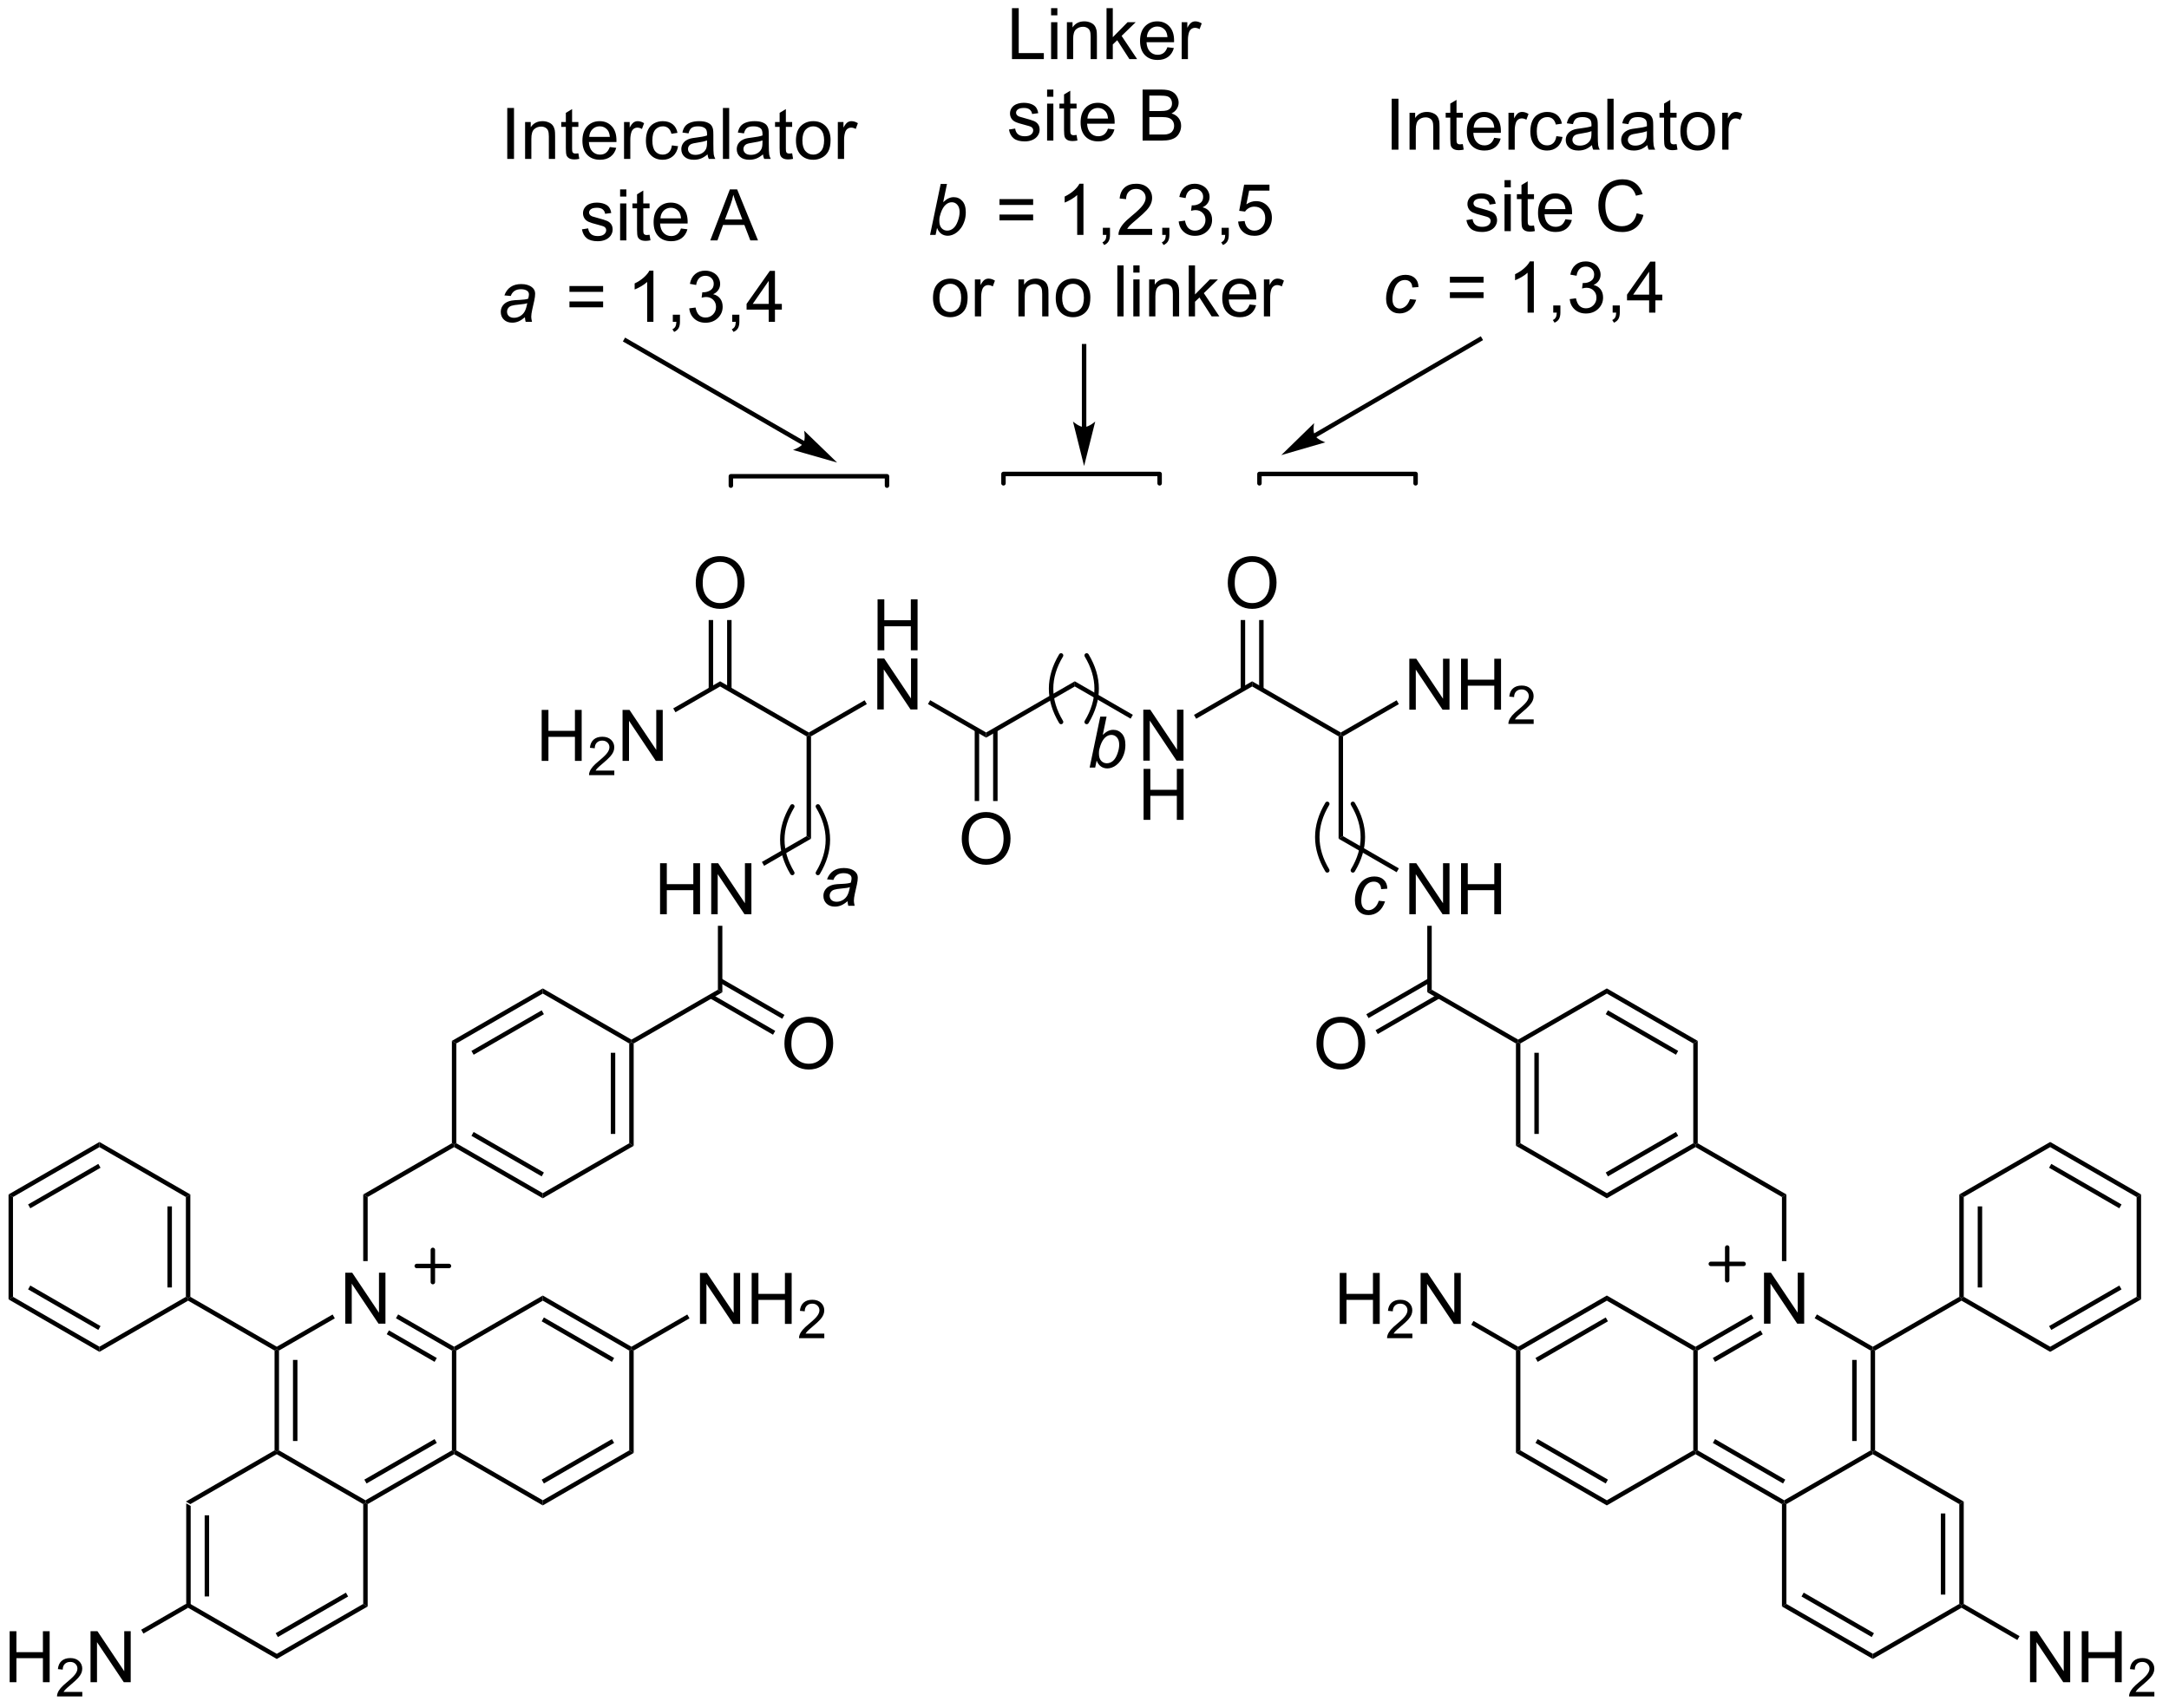 <?xml version="1.0" encoding="UTF-8"?>
<!DOCTYPE svg PUBLIC '-//W3C//DTD SVG 1.0//EN'
          'http://www.w3.org/TR/2001/REC-SVG-20010904/DTD/svg10.dtd'>
<svg stroke-dasharray="none" shape-rendering="auto" xmlns="http://www.w3.org/2000/svg" font-family="'Dialog'" text-rendering="auto" width="334" fill-opacity="1" color-interpolation="auto" color-rendering="auto" preserveAspectRatio="xMidYMid meet" font-size="12px" viewBox="0 0 334 263" fill="black" xmlns:xlink="http://www.w3.org/1999/xlink" stroke="black" image-rendering="auto" stroke-miterlimit="10" stroke-linecap="square" stroke-linejoin="miter" font-style="normal" stroke-width="1" height="263" stroke-dashoffset="0" font-weight="normal" stroke-opacity="1"
><!--Generated by the Batik Graphics2D SVG Generator--><defs id="genericDefs"
  /><g
  ><defs id="defs1"
    ><clipPath clipPathUnits="userSpaceOnUse" id="clipPath1"
      ><path d="M2.41 2.161 L252.319 2.161 L252.319 199.247 L2.41 199.247 L2.41 2.161 Z"
      /></clipPath
      ><clipPath clipPathUnits="userSpaceOnUse" id="clipPath2"
      ><path d="M38.963 168.05 L38.963 359.655 L281.922 359.655 L281.922 168.05 Z"
      /></clipPath
    ></defs
    ><g transform="scale(1.333,1.333) translate(-2.41,-2.161) matrix(1.029,0,0,1.029,-37.667,-170.695)"
    ><path d="M59.854 336.789 L60.354 337.077 L60.354 348.289 L60.104 348.433 L59.854 348.289 ZM61.924 338.128 L61.924 347.238 L62.424 347.238 L62.424 338.128 Z" stroke="none" clip-path="url(#clipPath2)"
    /></g
    ><g transform="matrix(1.371,0,0,1.371,-53.436,-230.475)"
    ><path d="M60.104 348.722 L60.104 348.433 L60.354 348.289 L70.063 353.894 L70.063 354.472 Z" stroke="none" clip-path="url(#clipPath2)"
    /></g
    ><g transform="matrix(1.371,0,0,1.371,-53.436,-230.475)"
    ><path d="M70.063 354.472 L70.063 353.894 L79.772 348.289 L80.272 348.577 ZM70.188 352.009 L78.077 347.454 L77.827 347.022 L69.938 351.576 Z" stroke="none" clip-path="url(#clipPath2)"
    /></g
    ><g transform="matrix(1.371,0,0,1.371,-53.436,-230.475)"
    ><path d="M80.272 348.577 L79.772 348.289 L79.772 337.077 L80.022 336.933 L80.272 337.077 Z" stroke="none" clip-path="url(#clipPath2)"
    /></g
    ><g transform="matrix(1.371,0,0,1.371,-53.436,-230.475)"
    ><path d="M80.022 336.644 L80.022 336.933 L79.772 337.077 L70.063 331.472 L70.063 331.183 L70.313 331.039 Z" stroke="none" clip-path="url(#clipPath2)"
    /></g
    ><g transform="matrix(1.371,0,0,1.371,-53.436,-230.475)"
    ><path d="M69.813 331.039 L70.063 331.183 L70.063 331.472 L60.354 337.077 L59.854 336.789 Z" stroke="none" clip-path="url(#clipPath2)"
    /></g
    ><g transform="matrix(1.371,0,0,1.371,-53.436,-230.475)"
    ><path d="M77.757 316.808 L77.757 311.082 L78.535 311.082 L81.543 315.576 L81.543 311.082 L82.269 311.082 L82.269 316.808 L81.491 316.808 L78.483 312.308 L78.483 316.808 L77.757 316.808 Z" stroke="none" clip-path="url(#clipPath2)"
    /></g
    ><g transform="matrix(1.371,0,0,1.371,-53.436,-230.475)"
    ><path d="M80.272 337.077 L80.022 336.933 L80.022 336.644 L89.731 331.039 L89.981 331.183 L89.981 331.472 ZM80.147 334.759 L88.036 330.204 L87.786 329.772 L79.897 334.326 Z" stroke="none" clip-path="url(#clipPath2)"
    /></g
    ><g transform="matrix(1.371,0,0,1.371,-53.436,-230.475)"
    ><path d="M90.231 331.039 L89.981 331.183 L89.731 331.039 L89.731 319.827 L89.981 319.683 L90.231 319.827 Z" stroke="none" clip-path="url(#clipPath2)"
    /></g
    ><g transform="matrix(1.371,0,0,1.371,-53.436,-230.475)"
    ><path d="M89.981 319.394 L89.981 319.683 L89.731 319.827 L83.447 316.199 L83.697 315.766 ZM88.036 320.662 L82.662 317.559 L82.412 317.992 L87.786 321.095 Z" stroke="none" clip-path="url(#clipPath2)"
    /></g
    ><g transform="matrix(1.371,0,0,1.371,-53.436,-230.475)"
    ><path d="M76.332 315.775 L76.582 316.208 L70.313 319.827 L70.063 319.683 L70.063 319.394 Z" stroke="none" clip-path="url(#clipPath2)"
    /></g
    ><g transform="matrix(1.371,0,0,1.371,-53.436,-230.475)"
    ><path d="M69.813 319.827 L70.063 319.683 L70.313 319.827 L70.313 331.039 L70.063 331.183 L69.813 331.039 ZM71.883 320.878 L71.883 329.988 L72.383 329.988 L72.383 320.878 Z" stroke="none" clip-path="url(#clipPath2)"
    /></g
    ><g transform="matrix(1.371,0,0,1.371,-53.436,-230.475)"
    ><path d="M89.981 331.472 L89.981 331.183 L90.231 331.039 L99.941 336.644 L99.941 337.222 Z" stroke="none" clip-path="url(#clipPath2)"
    /></g
    ><g transform="matrix(1.371,0,0,1.371,-53.436,-230.475)"
    ><path d="M99.941 337.222 L99.941 336.644 L109.65 331.039 L110.15 331.327 ZM100.066 334.759 L107.955 330.204 L107.705 329.772 L99.816 334.326 Z" stroke="none" clip-path="url(#clipPath2)"
    /></g
    ><g transform="matrix(1.371,0,0,1.371,-53.436,-230.475)"
    ><path d="M110.15 331.327 L109.65 331.039 L109.65 319.827 L109.9 319.683 L110.15 319.827 Z" stroke="none" clip-path="url(#clipPath2)"
    /></g
    ><g transform="matrix(1.371,0,0,1.371,-53.436,-230.475)"
    ><path d="M109.9 319.394 L109.9 319.683 L109.65 319.827 L99.941 314.222 L99.941 313.644 ZM107.955 320.662 L100.066 316.107 L99.816 316.54 L107.705 321.095 Z" stroke="none" clip-path="url(#clipPath2)"
    /></g
    ><g transform="matrix(1.371,0,0,1.371,-53.436,-230.475)"
    ><path d="M99.941 313.644 L99.941 314.222 L90.231 319.827 L89.981 319.683 L89.981 319.394 Z" stroke="none" clip-path="url(#clipPath2)"
    /></g
    ><g transform="matrix(1.371,0,0,1.371,-53.436,-230.475)"
    ><path d="M40.061 357.083 L40.061 351.356 L40.819 351.356 L40.819 353.708 L43.796 353.708 L43.796 351.356 L44.553 351.356 L44.553 357.083 L43.796 357.083 L43.796 354.383 L40.819 354.383 L40.819 357.083 L40.061 357.083 Z" stroke="none" clip-path="url(#clipPath2)"
    /></g
    ><g transform="matrix(1.371,0,0,1.371,-53.436,-230.475)"
    ><path d="M48.219 358.175 L48.219 358.683 L45.38 358.683 Q45.374 358.492 45.442 358.316 Q45.55 358.027 45.788 357.746 Q46.028 357.464 46.479 357.095 Q47.178 356.521 47.425 356.185 Q47.671 355.849 47.671 355.55 Q47.671 355.238 47.446 355.023 Q47.223 354.806 46.862 354.806 Q46.481 354.806 46.253 355.035 Q46.024 355.263 46.022 355.668 L45.479 355.613 Q45.536 355.005 45.899 354.689 Q46.263 354.371 46.874 354.371 Q47.493 354.371 47.852 354.714 Q48.214 355.056 48.214 355.562 Q48.214 355.82 48.108 356.07 Q48.003 356.318 47.757 356.593 Q47.513 356.869 46.944 357.349 Q46.469 357.748 46.335 357.89 Q46.2 358.033 46.112 358.175 L48.219 358.175 Z" stroke="none" clip-path="url(#clipPath2)"
    /></g
    ><g transform="matrix(1.371,0,0,1.371,-53.436,-230.475)"
    ><path d="M49.144 357.083 L49.144 351.356 L49.923 351.356 L52.931 355.851 L52.931 351.356 L53.657 351.356 L53.657 357.083 L52.879 357.083 L49.871 352.583 L49.871 357.083 L49.144 357.083 Z" stroke="none" clip-path="url(#clipPath2)"
    /></g
    ><g transform="matrix(1.371,0,0,1.371,-53.436,-230.475)"
    ><path d="M59.854 348.289 L60.104 348.433 L60.104 348.722 L55.085 351.619 L54.835 351.186 Z" stroke="none" clip-path="url(#clipPath2)"
    /></g
    ><g transform="matrix(1.371,0,0,1.371,-53.436,-230.475)"
    ><path d="M70.063 319.394 L70.063 319.683 L69.813 319.827 L60.104 314.222 L60.104 313.933 L60.354 313.789 Z" stroke="none" clip-path="url(#clipPath2)"
    /></g
    ><g transform="matrix(1.371,0,0,1.371,-53.436,-230.475)"
    ><path d="M80.272 309.774 L79.772 309.774 L79.772 302.289 L80.272 302.577 Z" stroke="none" clip-path="url(#clipPath2)"
    /></g
    ><g transform="matrix(1.371,0,0,1.371,-53.436,-230.475)"
    ><path d="M80.272 302.577 L79.772 302.289 L89.731 296.539 L89.981 296.683 L89.981 296.972 Z" stroke="none" clip-path="url(#clipPath2)"
    /></g
    ><g transform="matrix(1.371,0,0,1.371,-53.436,-230.475)"
    ><path d="M89.981 296.972 L89.981 296.683 L90.231 296.539 L99.941 302.144 L99.941 302.722 ZM91.926 295.704 L99.816 300.259 L100.066 299.826 L92.176 295.272 Z" stroke="none" clip-path="url(#clipPath2)"
    /></g
    ><g transform="matrix(1.371,0,0,1.371,-53.436,-230.475)"
    ><path d="M99.941 302.722 L99.941 302.144 L109.65 296.539 L110.15 296.827 Z" stroke="none" clip-path="url(#clipPath2)"
    /></g
    ><g transform="matrix(1.371,0,0,1.371,-53.436,-230.475)"
    ><path d="M110.15 296.827 L109.65 296.539 L109.65 285.327 L109.9 285.183 L110.15 285.327 ZM108.08 295.488 L108.08 286.378 L107.58 286.378 L107.58 295.488 Z" stroke="none" clip-path="url(#clipPath2)"
    /></g
    ><g transform="matrix(1.371,0,0,1.371,-53.436,-230.475)"
    ><path d="M109.9 284.894 L109.9 285.183 L109.65 285.327 L99.941 279.722 L99.941 279.144 Z" stroke="none" clip-path="url(#clipPath2)"
    /></g
    ><g transform="matrix(1.371,0,0,1.371,-53.436,-230.475)"
    ><path d="M99.941 279.144 L99.941 279.722 L90.231 285.327 L89.731 285.039 ZM99.816 281.607 L91.926 286.162 L92.176 286.595 L100.066 282.04 Z" stroke="none" clip-path="url(#clipPath2)"
    /></g
    ><g transform="matrix(1.371,0,0,1.371,-53.436,-230.475)"
    ><path d="M89.731 285.039 L90.231 285.327 L90.231 296.539 L89.981 296.683 L89.731 296.539 Z" stroke="none" clip-path="url(#clipPath2)"
    /></g
    ><g transform="matrix(1.371,0,0,1.371,-53.436,-230.475)"
    ><path d="M110.15 285.327 L109.9 285.183 L109.9 284.894 L119.609 279.289 L120.109 279.577 Z" stroke="none" clip-path="url(#clipPath2)"
    /></g
    ><g transform="matrix(1.371,0,0,1.371,-53.436,-230.475)"
    ><path d="M113.113 270.808 L113.113 265.082 L113.871 265.082 L113.871 267.433 L116.848 267.433 L116.848 265.082 L117.605 265.082 L117.605 270.808 L116.848 270.808 L116.848 268.108 L113.871 268.108 L113.871 270.808 L113.113 270.808 ZM118.859 270.808 L118.859 265.082 L119.638 265.082 L122.646 269.576 L122.646 265.082 L123.372 265.082 L123.372 270.808 L122.594 270.808 L119.586 266.308 L119.586 270.808 L118.859 270.808 Z" stroke="none" clip-path="url(#clipPath2)"
    /></g
    ><g transform="matrix(1.371,0,0,1.371,-53.436,-230.475)"
    ><path d="M120.109 279.577 L119.609 279.289 L119.609 272.108 L120.109 272.108 Z" stroke="none" clip-path="url(#clipPath2)"
    /></g
    ><g transform="matrix(1.371,0,0,1.371,-53.436,-230.475)"
    ><path d="M127.082 285.369 Q127.082 283.942 127.847 283.137 Q128.613 282.33 129.824 282.33 Q130.615 282.33 131.251 282.71 Q131.889 283.088 132.222 283.765 Q132.558 284.442 132.558 285.301 Q132.558 286.174 132.207 286.861 Q131.855 287.549 131.209 287.903 Q130.566 288.257 129.819 288.257 Q129.011 288.257 128.373 287.866 Q127.738 287.473 127.41 286.799 Q127.082 286.122 127.082 285.369 ZM127.863 285.38 Q127.863 286.416 128.418 287.012 Q128.975 287.606 129.816 287.606 Q130.67 287.606 131.222 287.005 Q131.777 286.403 131.777 285.299 Q131.777 284.598 131.54 284.077 Q131.303 283.557 130.847 283.27 Q130.394 282.981 129.826 282.981 Q129.022 282.981 128.441 283.536 Q127.863 284.088 127.863 285.38 Z" stroke="none" clip-path="url(#clipPath2)"
    /></g
    ><g transform="matrix(1.371,0,0,1.371,-53.436,-230.475)"
    ><path d="M118.699 280.247 L125.799 284.346 L126.049 283.913 L118.949 279.814 ZM119.734 278.454 L126.834 282.553 L127.084 282.12 L119.984 278.022 Z" stroke="none" clip-path="url(#clipPath2)"
    /></g
    ><g transform="matrix(1.371,0,0,1.371,-53.436,-230.475)"
    ><path d="M124.8 265.369 L124.55 264.936 L129.569 262.039 L130.069 262.327 Z" stroke="none" clip-path="url(#clipPath2)"
    /></g
    ><g transform="matrix(1.371,0,0,1.371,-53.436,-230.475)"
    ><path d="M130.069 262.327 L129.569 262.039 L129.569 250.827 L129.819 250.683 L130.069 250.827 Z" stroke="none" clip-path="url(#clipPath2)"
    /></g
    ><g transform="matrix(1.371,0,0,1.371,-53.436,-230.475)"
    ><path d="M137.543 241.158 L137.543 235.431 L138.301 235.431 L138.301 237.783 L141.278 237.783 L141.278 235.431 L142.036 235.431 L142.036 241.158 L141.278 241.158 L141.278 238.458 L138.301 238.458 L138.301 241.158 L137.543 241.158 Z" stroke="none" clip-path="url(#clipPath2)"
    /></g
    ><g transform="matrix(1.371,0,0,1.371,-53.436,-230.475)"
    ><path d="M137.512 247.808 L137.512 242.081 L138.291 242.081 L141.299 246.576 L141.299 242.081 L142.025 242.081 L142.025 247.808 L141.247 247.808 L138.239 243.308 L138.239 247.808 L137.512 247.808 Z" stroke="none" clip-path="url(#clipPath2)"
    /></g
    ><g transform="matrix(1.371,0,0,1.371,-53.436,-230.475)"
    ><path d="M130.069 250.827 L129.819 250.683 L129.819 250.394 L136.087 246.775 L136.337 247.208 Z" stroke="none" clip-path="url(#clipPath2)"
    /></g
    ><g transform="matrix(1.371,0,0,1.371,-53.436,-230.475)"
    ><path d="M129.819 250.394 L129.819 250.683 L129.569 250.827 L119.859 245.222 L119.859 244.644 Z" stroke="none" clip-path="url(#clipPath2)"
    /></g
    ><g transform="matrix(1.371,0,0,1.371,-53.436,-230.475)"
    ><path d="M99.817 253.583 L99.817 247.857 L100.575 247.857 L100.575 250.208 L103.551 250.208 L103.551 247.857 L104.309 247.857 L104.309 253.583 L103.551 253.583 L103.551 250.883 L100.575 250.883 L100.575 253.583 L99.817 253.583 Z" stroke="none" clip-path="url(#clipPath2)"
    /></g
    ><g transform="matrix(1.371,0,0,1.371,-53.436,-230.475)"
    ><path d="M107.975 254.675 L107.975 255.183 L105.135 255.183 Q105.129 254.992 105.198 254.816 Q105.305 254.527 105.543 254.246 Q105.784 253.964 106.235 253.595 Q106.934 253.021 107.18 252.685 Q107.426 252.349 107.426 252.05 Q107.426 251.738 107.202 251.523 Q106.979 251.306 106.618 251.306 Q106.237 251.306 106.008 251.535 Q105.78 251.763 105.778 252.167 L105.235 252.113 Q105.292 251.505 105.655 251.189 Q106.018 250.871 106.629 250.871 Q107.249 250.871 107.608 251.214 Q107.969 251.556 107.969 252.062 Q107.969 252.32 107.864 252.57 Q107.758 252.818 107.512 253.093 Q107.268 253.369 106.7 253.849 Q106.225 254.248 106.09 254.39 Q105.956 254.533 105.868 254.675 L107.975 254.675 Z" stroke="none" clip-path="url(#clipPath2)"
    /></g
    ><g transform="matrix(1.371,0,0,1.371,-53.436,-230.475)"
    ><path d="M108.9 253.583 L108.9 247.857 L109.679 247.857 L112.686 252.351 L112.686 247.857 L113.413 247.857 L113.413 253.583 L112.634 253.583 L109.626 249.083 L109.626 253.583 L108.9 253.583 Z" stroke="none" clip-path="url(#clipPath2)"
    /></g
    ><g transform="matrix(1.371,0,0,1.371,-53.436,-230.475)"
    ><path d="M119.859 244.644 L119.859 245.222 L114.841 248.119 L114.591 247.686 Z" stroke="none" clip-path="url(#clipPath2)"
    /></g
    ><g transform="matrix(1.371,0,0,1.371,-53.436,-230.475)"
    ><path d="M117.122 233.619 Q117.122 232.192 117.888 231.387 Q118.654 230.58 119.865 230.58 Q120.656 230.58 121.292 230.96 Q121.93 231.338 122.263 232.015 Q122.599 232.692 122.599 233.551 Q122.599 234.424 122.247 235.111 Q121.896 235.799 121.25 236.153 Q120.607 236.507 119.859 236.507 Q119.052 236.507 118.414 236.116 Q117.779 235.723 117.45 235.049 Q117.122 234.372 117.122 233.619 ZM117.904 233.63 Q117.904 234.666 118.458 235.262 Q119.016 235.856 119.857 235.856 Q120.711 235.856 121.263 235.255 Q121.818 234.653 121.818 233.549 Q121.818 232.848 121.581 232.327 Q121.344 231.806 120.888 231.52 Q120.435 231.231 119.867 231.231 Q119.062 231.231 118.482 231.786 Q117.904 232.338 117.904 233.63 Z" stroke="none" clip-path="url(#clipPath2)"
    /></g
    ><g transform="matrix(1.371,0,0,1.371,-53.436,-230.475)"
    ><path d="M121.144 245.531 L121.144 237.76 L120.644 237.76 L120.644 245.531 ZM119.074 245.531 L119.074 237.76 L118.574 237.76 L118.574 245.531 Z" stroke="none" clip-path="url(#clipPath2)"
    /></g
    ><g transform="matrix(1.371,0,0,1.371,-53.436,-230.475)"
    ><path d="M143.203 247.199 L143.453 246.766 L149.737 250.394 L149.737 250.972 Z" stroke="none" clip-path="url(#clipPath2)"
    /></g
    ><g transform="matrix(1.371,0,0,1.371,-53.436,-230.475)"
    ><path d="M147 262.369 Q147 260.942 147.766 260.137 Q148.531 259.33 149.742 259.33 Q150.534 259.33 151.169 259.71 Q151.808 260.088 152.141 260.765 Q152.477 261.442 152.477 262.301 Q152.477 263.174 152.125 263.861 Q151.774 264.549 151.128 264.903 Q150.485 265.257 149.737 265.257 Q148.93 265.257 148.292 264.866 Q147.656 264.473 147.328 263.799 Q147 263.122 147 262.369 ZM147.781 262.38 Q147.781 263.416 148.336 264.012 Q148.893 264.606 149.735 264.606 Q150.589 264.606 151.141 264.005 Q151.696 263.403 151.696 262.299 Q151.696 261.598 151.459 261.077 Q151.222 260.557 150.766 260.27 Q150.313 259.981 149.745 259.981 Q148.94 259.981 148.36 260.536 Q147.781 261.088 147.781 262.38 Z" stroke="none" clip-path="url(#clipPath2)"
    /></g
    ><g transform="matrix(1.371,0,0,1.371,-53.436,-230.475)"
    ><path d="M148.452 250.085 L148.452 258.094 L148.952 258.094 L148.952 250.085 ZM150.522 250.085 L150.522 258.094 L151.022 258.094 L151.022 250.085 Z" stroke="none" clip-path="url(#clipPath2)"
    /></g
    ><g transform="matrix(1.371,0,0,1.371,-53.436,-230.475)"
    ><path d="M149.737 250.972 L149.737 250.394 L159.696 244.644 L159.696 245.222 Z" stroke="none" clip-path="url(#clipPath2)"
    /></g
    ><g transform="matrix(1.371,0,0,1.371,-53.436,-230.475)"
    ><path d="M167.39 253.558 L167.39 247.831 L168.169 247.831 L171.177 252.326 L171.177 247.831 L171.903 247.831 L171.903 253.558 L171.125 253.558 L168.117 249.058 L168.117 253.558 L167.39 253.558 Z" stroke="none" clip-path="url(#clipPath2)"
    /></g
    ><g transform="matrix(1.371,0,0,1.371,-53.436,-230.475)"
    ><path d="M167.421 260.208 L167.421 254.482 L168.179 254.482 L168.179 256.833 L171.156 256.833 L171.156 254.482 L171.914 254.482 L171.914 260.208 L171.156 260.208 L171.156 257.508 L168.179 257.508 L168.179 260.208 L167.421 260.208 Z" stroke="none" clip-path="url(#clipPath2)"
    /></g
    ><g transform="matrix(1.371,0,0,1.371,-53.436,-230.475)"
    ><path d="M159.696 245.222 L159.696 244.644 L166.215 248.408 L165.965 248.841 Z" stroke="none" clip-path="url(#clipPath2)"
    /></g
    ><g transform="matrix(1.371,0,0,1.371,-53.436,-230.475)"
    ><path d="M173.331 248.85 L173.081 248.417 L179.615 244.644 L179.615 245.222 Z" stroke="none" clip-path="url(#clipPath2)"
    /></g
    ><g transform="matrix(1.371,0,0,1.371,-53.436,-230.475)"
    ><path d="M176.878 233.619 Q176.878 232.192 177.644 231.387 Q178.409 230.58 179.62 230.58 Q180.412 230.58 181.047 230.96 Q181.685 231.338 182.019 232.015 Q182.355 232.692 182.355 233.551 Q182.355 234.424 182.003 235.111 Q181.652 235.799 181.006 236.153 Q180.363 236.507 179.615 236.507 Q178.808 236.507 178.17 236.116 Q177.534 235.723 177.206 235.049 Q176.878 234.372 176.878 233.619 ZM177.659 233.63 Q177.659 234.666 178.214 235.262 Q178.771 235.856 179.613 235.856 Q180.467 235.856 181.019 235.255 Q181.573 234.653 181.573 233.549 Q181.573 232.848 181.337 232.327 Q181.1 231.806 180.644 231.52 Q180.191 231.231 179.623 231.231 Q178.818 231.231 178.238 231.786 Q177.659 232.338 177.659 233.63 Z" stroke="none" clip-path="url(#clipPath2)"
    /></g
    ><g transform="matrix(1.371,0,0,1.371,-53.436,-230.475)"
    ><path d="M180.9 245.531 L180.9 237.76 L180.4 237.76 L180.4 245.531 ZM178.83 245.531 L178.83 237.76 L178.33 237.76 L178.33 245.531 Z" stroke="none" clip-path="url(#clipPath2)"
    /></g
    ><g transform="matrix(1.371,0,0,1.371,-53.436,-230.475)"
    ><path d="M179.615 245.222 L179.615 244.644 L189.574 250.394 L189.574 250.683 L189.324 250.827 Z" stroke="none" clip-path="url(#clipPath2)"
    /></g
    ><g transform="matrix(1.371,0,0,1.371,-53.436,-230.475)"
    ><path d="M197.268 247.833 L197.268 242.107 L198.047 242.107 L201.054 246.601 L201.054 242.107 L201.781 242.107 L201.781 247.833 L201.002 247.833 L197.995 243.333 L197.995 247.833 L197.268 247.833 ZM203.077 247.833 L203.077 242.107 L203.834 242.107 L203.834 244.458 L206.811 244.458 L206.811 242.107 L207.569 242.107 L207.569 247.833 L206.811 247.833 L206.811 245.133 L203.834 245.133 L203.834 247.833 L203.077 247.833 Z" stroke="none" clip-path="url(#clipPath2)"
    /></g
    ><g transform="matrix(1.371,0,0,1.371,-53.436,-230.475)"
    ><path d="M211.235 248.925 L211.235 249.433 L208.395 249.433 Q208.389 249.242 208.457 249.066 Q208.565 248.777 208.803 248.496 Q209.043 248.214 209.495 247.845 Q210.194 247.271 210.44 246.935 Q210.686 246.599 210.686 246.3 Q210.686 245.988 210.461 245.773 Q210.239 245.556 209.877 245.556 Q209.496 245.556 209.268 245.785 Q209.04 246.013 209.037 246.417 L208.495 246.363 Q208.551 245.755 208.915 245.439 Q209.278 245.121 209.889 245.121 Q210.508 245.121 210.868 245.464 Q211.229 245.806 211.229 246.312 Q211.229 246.57 211.124 246.82 Q211.018 247.068 210.772 247.343 Q210.528 247.619 209.959 248.099 Q209.485 248.498 209.35 248.64 Q209.215 248.783 209.127 248.925 L211.235 248.925 Z" stroke="none" clip-path="url(#clipPath2)"
    /></g
    ><g transform="matrix(1.371,0,0,1.371,-53.436,-230.475)"
    ><path d="M189.824 250.827 L189.574 250.683 L189.574 250.394 L195.843 246.775 L196.093 247.208 Z" stroke="none" clip-path="url(#clipPath2)"
    /></g
    ><g transform="matrix(1.371,0,0,1.371,-53.436,-230.475)"
    ><path d="M189.324 250.827 L189.574 250.683 L189.824 250.827 L189.824 262.039 L189.324 262.327 Z" stroke="none" clip-path="url(#clipPath2)"
    /></g
    ><g transform="matrix(1.371,0,0,1.371,-53.436,-230.475)"
    ><path d="M197.268 270.808 L197.268 265.082 L198.047 265.082 L201.054 269.576 L201.054 265.082 L201.781 265.082 L201.781 270.808 L201.002 270.808 L197.995 266.308 L197.995 270.808 L197.268 270.808 ZM203.077 270.808 L203.077 265.082 L203.834 265.082 L203.834 267.433 L206.811 267.433 L206.811 265.082 L207.569 265.082 L207.569 270.808 L206.811 270.808 L206.811 268.108 L203.834 268.108 L203.834 270.808 L203.077 270.808 Z" stroke="none" clip-path="url(#clipPath2)"
    /></g
    ><g transform="matrix(1.371,0,0,1.371,-53.436,-230.475)"
    ><path d="M189.324 262.327 L189.824 262.039 L196.093 265.658 L195.843 266.091 Z" stroke="none" clip-path="url(#clipPath2)"
    /></g
    ><g transform="matrix(1.371,0,0,1.371,-53.436,-230.475)"
    ><path d="M199.284 272.108 L199.784 272.108 L199.784 279.289 L199.284 279.577 Z" stroke="none" clip-path="url(#clipPath2)"
    /></g
    ><g transform="matrix(1.371,0,0,1.371,-53.436,-230.475)"
    ><path d="M186.837 285.369 Q186.837 283.942 187.603 283.137 Q188.369 282.33 189.58 282.33 Q190.371 282.33 191.007 282.71 Q191.645 283.088 191.978 283.765 Q192.314 284.442 192.314 285.301 Q192.314 286.174 191.962 286.861 Q191.611 287.549 190.965 287.903 Q190.322 288.257 189.574 288.257 Q188.767 288.257 188.129 287.866 Q187.494 287.473 187.166 286.799 Q186.837 286.122 186.837 285.369 ZM187.619 285.38 Q187.619 286.416 188.173 287.012 Q188.731 287.606 189.572 287.606 Q190.426 287.606 190.978 287.005 Q191.533 286.403 191.533 285.299 Q191.533 284.598 191.296 284.077 Q191.059 283.557 190.603 283.27 Q190.15 282.981 189.582 282.981 Q188.778 282.981 188.197 283.536 Q187.619 284.088 187.619 285.38 Z" stroke="none" clip-path="url(#clipPath2)"
    /></g
    ><g transform="matrix(1.371,0,0,1.371,-53.436,-230.475)"
    ><path d="M199.409 278.022 L192.439 282.045 L192.689 282.478 L199.659 278.454 ZM200.444 279.814 L193.474 283.838 L193.724 284.271 L200.694 280.247 Z" stroke="none" clip-path="url(#clipPath2)"
    /></g
    ><g transform="matrix(1.371,0,0,1.371,-53.436,-230.475)"
    ><path d="M199.284 279.577 L199.784 279.289 L209.493 284.894 L209.493 285.183 L209.243 285.327 Z" stroke="none" clip-path="url(#clipPath2)"
    /></g
    ><g transform="matrix(1.371,0,0,1.371,-53.436,-230.475)"
    ><path d="M209.243 285.327 L209.493 285.183 L209.743 285.327 L209.743 296.539 L209.243 296.827 ZM211.313 286.378 L211.313 295.488 L211.813 295.488 L211.813 286.378 Z" stroke="none" clip-path="url(#clipPath2)"
    /></g
    ><g transform="matrix(1.371,0,0,1.371,-53.436,-230.475)"
    ><path d="M209.243 296.827 L209.743 296.539 L219.452 302.144 L219.452 302.722 Z" stroke="none" clip-path="url(#clipPath2)"
    /></g
    ><g transform="matrix(1.371,0,0,1.371,-53.436,-230.475)"
    ><path d="M219.452 302.722 L219.452 302.144 L229.161 296.539 L229.411 296.683 L229.411 296.972 ZM219.577 300.259 L227.466 295.704 L227.216 295.272 L219.327 299.826 Z" stroke="none" clip-path="url(#clipPath2)"
    /></g
    ><g transform="matrix(1.371,0,0,1.371,-53.436,-230.475)"
    ><path d="M229.661 296.539 L229.411 296.683 L229.161 296.539 L229.161 285.327 L229.661 285.039 Z" stroke="none" clip-path="url(#clipPath2)"
    /></g
    ><g transform="matrix(1.371,0,0,1.371,-53.436,-230.475)"
    ><path d="M229.661 285.039 L229.161 285.327 L219.452 279.722 L219.452 279.144 ZM227.466 286.162 L219.577 281.607 L219.327 282.04 L227.216 286.595 Z" stroke="none" clip-path="url(#clipPath2)"
    /></g
    ><g transform="matrix(1.371,0,0,1.371,-53.436,-230.475)"
    ><path d="M219.452 279.144 L219.452 279.722 L209.743 285.327 L209.493 285.183 L209.493 284.894 Z" stroke="none" clip-path="url(#clipPath2)"
    /></g
    ><g transform="matrix(1.371,0,0,1.371,-53.436,-230.475)"
    ><path d="M229.411 296.972 L229.411 296.683 L229.661 296.539 L239.621 302.289 L239.121 302.577 Z" stroke="none" clip-path="url(#clipPath2)"
    /></g
    ><g transform="matrix(1.371,0,0,1.371,-53.436,-230.475)"
    ><path d="M237.105 316.808 L237.105 311.082 L237.884 311.082 L240.892 315.576 L240.892 311.082 L241.618 311.082 L241.618 316.808 L240.84 316.808 L237.832 312.308 L237.832 316.808 L237.105 316.808 Z" stroke="none" clip-path="url(#clipPath2)"
    /></g
    ><g transform="matrix(1.371,0,0,1.371,-53.436,-230.475)"
    ><path d="M239.121 302.577 L239.621 302.289 L239.621 309.774 L239.121 309.774 Z" stroke="none" clip-path="url(#clipPath2)"
    /></g
    ><g transform="matrix(1.371,0,0,1.371,-53.436,-230.475)"
    ><path d="M235.68 315.775 L235.93 316.208 L229.661 319.827 L229.411 319.683 L229.411 319.394 ZM236.715 317.568 L231.357 320.662 L231.607 321.095 L236.965 318.001 Z" stroke="none" clip-path="url(#clipPath2)"
    /></g
    ><g transform="matrix(1.371,0,0,1.371,-53.436,-230.475)"
    ><path d="M229.161 319.827 L229.411 319.683 L229.661 319.827 L229.661 331.039 L229.411 331.183 L229.161 331.039 Z" stroke="none" clip-path="url(#clipPath2)"
    /></g
    ><g transform="matrix(1.371,0,0,1.371,-53.436,-230.475)"
    ><path d="M229.411 331.472 L229.411 331.183 L229.661 331.039 L239.371 336.644 L239.371 336.933 L239.121 337.077 ZM231.357 330.204 L239.246 334.759 L239.496 334.326 L231.607 329.772 Z" stroke="none" clip-path="url(#clipPath2)"
    /></g
    ><g transform="matrix(1.371,0,0,1.371,-53.436,-230.475)"
    ><path d="M239.621 337.077 L239.371 336.933 L239.371 336.644 L249.08 331.039 L249.33 331.183 L249.33 331.472 Z" stroke="none" clip-path="url(#clipPath2)"
    /></g
    ><g transform="matrix(1.371,0,0,1.371,-53.436,-230.475)"
    ><path d="M249.58 331.039 L249.33 331.183 L249.08 331.039 L249.08 319.827 L249.33 319.683 L249.58 319.827 ZM247.51 329.988 L247.51 320.878 L247.01 320.878 L247.01 329.988 Z" stroke="none" clip-path="url(#clipPath2)"
    /></g
    ><g transform="matrix(1.371,0,0,1.371,-53.436,-230.475)"
    ><path d="M249.33 319.394 L249.33 319.683 L249.08 319.827 L242.796 316.199 L243.046 315.766 Z" stroke="none" clip-path="url(#clipPath2)"
    /></g
    ><g transform="matrix(1.371,0,0,1.371,-53.436,-230.475)"
    ><path d="M229.411 319.394 L229.411 319.683 L229.161 319.827 L219.452 314.222 L219.452 313.644 Z" stroke="none" clip-path="url(#clipPath2)"
    /></g
    ><g transform="matrix(1.371,0,0,1.371,-53.436,-230.475)"
    ><path d="M219.452 313.644 L219.452 314.222 L209.743 319.827 L209.493 319.683 L209.493 319.394 ZM219.327 316.107 L211.438 320.662 L211.688 321.095 L219.577 316.54 Z" stroke="none" clip-path="url(#clipPath2)"
    /></g
    ><g transform="matrix(1.371,0,0,1.371,-53.436,-230.475)"
    ><path d="M209.243 319.827 L209.493 319.683 L209.743 319.827 L209.743 331.039 L209.243 331.327 Z" stroke="none" clip-path="url(#clipPath2)"
    /></g
    ><g transform="matrix(1.371,0,0,1.371,-53.436,-230.475)"
    ><path d="M209.243 331.327 L209.743 331.039 L219.452 336.644 L219.452 337.222 ZM211.438 330.204 L219.327 334.759 L219.577 334.326 L211.688 329.772 Z" stroke="none" clip-path="url(#clipPath2)"
    /></g
    ><g transform="matrix(1.371,0,0,1.371,-53.436,-230.475)"
    ><path d="M219.452 337.222 L219.452 336.644 L229.161 331.039 L229.411 331.183 L229.411 331.472 Z" stroke="none" clip-path="url(#clipPath2)"
    /></g
    ><g transform="matrix(1.371,0,0,1.371,-53.436,-230.475)"
    ><path d="M239.121 337.077 L239.371 336.933 L239.621 337.077 L239.621 348.289 L239.121 348.577 Z" stroke="none" clip-path="url(#clipPath2)"
    /></g
    ><g transform="matrix(1.371,0,0,1.371,-53.436,-230.475)"
    ><path d="M239.121 348.577 L239.621 348.289 L249.33 353.894 L249.33 354.472 ZM241.316 347.454 L249.205 352.009 L249.455 351.576 L241.566 347.022 Z" stroke="none" clip-path="url(#clipPath2)"
    /></g
    ><g transform="matrix(1.371,0,0,1.371,-53.436,-230.475)"
    ><path d="M249.33 354.472 L249.33 353.894 L259.039 348.289 L259.289 348.433 L259.289 348.722 Z" stroke="none" clip-path="url(#clipPath2)"
    /></g
    ><g transform="matrix(1.371,0,0,1.371,-53.436,-230.475)"
    ><path d="M259.539 348.289 L259.289 348.433 L259.039 348.289 L259.039 337.077 L259.539 336.789 ZM257.469 347.238 L257.469 338.128 L256.969 338.128 L256.969 347.238 Z" stroke="none" clip-path="url(#clipPath2)"
    /></g
    ><g transform="matrix(1.371,0,0,1.371,-53.436,-230.475)"
    ><path d="M259.539 336.789 L259.039 337.077 L249.33 331.472 L249.33 331.183 L249.58 331.039 Z" stroke="none" clip-path="url(#clipPath2)"
    /></g
    ><g transform="matrix(1.371,0,0,1.371,-53.436,-230.475)"
    ><path d="M249.58 319.827 L249.33 319.683 L249.33 319.394 L259.039 313.789 L259.289 313.933 L259.289 314.222 Z" stroke="none" clip-path="url(#clipPath2)"
    /></g
    ><g transform="matrix(1.371,0,0,1.371,-53.436,-230.475)"
    ><path d="M259.289 314.222 L259.289 313.933 L259.539 313.789 L269.249 319.394 L269.249 319.972 Z" stroke="none" clip-path="url(#clipPath2)"
    /></g
    ><g transform="matrix(1.371,0,0,1.371,-53.436,-230.475)"
    ><path d="M269.249 319.972 L269.249 319.394 L278.958 313.789 L279.458 314.077 ZM269.374 317.509 L277.263 312.954 L277.013 312.522 L269.124 317.076 Z" stroke="none" clip-path="url(#clipPath2)"
    /></g
    ><g transform="matrix(1.371,0,0,1.371,-53.436,-230.475)"
    ><path d="M279.458 314.077 L278.958 313.789 L278.958 302.577 L279.458 302.289 Z" stroke="none" clip-path="url(#clipPath2)"
    /></g
    ><g transform="matrix(1.371,0,0,1.371,-53.436,-230.475)"
    ><path d="M279.458 302.289 L278.958 302.577 L269.249 296.972 L269.249 296.394 ZM277.263 303.412 L269.374 298.857 L269.124 299.29 L277.013 303.845 Z" stroke="none" clip-path="url(#clipPath2)"
    /></g
    ><g transform="matrix(1.371,0,0,1.371,-53.436,-230.475)"
    ><path d="M269.249 296.394 L269.249 296.972 L259.539 302.577 L259.039 302.289 Z" stroke="none" clip-path="url(#clipPath2)"
    /></g
    ><g transform="matrix(1.371,0,0,1.371,-53.436,-230.475)"
    ><path d="M259.039 302.289 L259.539 302.577 L259.539 313.789 L259.289 313.933 L259.039 313.789 ZM261.109 303.628 L261.109 312.738 L261.609 312.738 L261.609 303.628 Z" stroke="none" clip-path="url(#clipPath2)"
    /></g
    ><g transform="matrix(1.371,0,0,1.371,-53.436,-230.475)"
    ><path d="M117.594 316.833 L117.594 311.106 L118.372 311.106 L121.38 315.601 L121.38 311.106 L122.107 311.106 L122.107 316.833 L121.328 316.833 L118.32 312.333 L118.32 316.833 L117.594 316.833 ZM123.402 316.833 L123.402 311.106 L124.16 311.106 L124.16 313.458 L127.137 313.458 L127.137 311.106 L127.894 311.106 L127.894 316.833 L127.137 316.833 L127.137 314.133 L124.16 314.133 L124.16 316.833 L123.402 316.833 Z" stroke="none" clip-path="url(#clipPath2)"
    /></g
    ><g transform="matrix(1.371,0,0,1.371,-53.436,-230.475)"
    ><path d="M131.56 317.925 L131.56 318.433 L128.721 318.433 Q128.715 318.242 128.783 318.066 Q128.891 317.777 129.129 317.496 Q129.369 317.214 129.82 316.845 Q130.519 316.271 130.766 315.935 Q131.012 315.599 131.012 315.3 Q131.012 314.988 130.787 314.773 Q130.564 314.556 130.203 314.556 Q129.822 314.556 129.594 314.785 Q129.365 315.013 129.363 315.418 L128.82 315.363 Q128.877 314.755 129.24 314.439 Q129.603 314.121 130.215 314.121 Q130.834 314.121 131.193 314.464 Q131.555 314.806 131.555 315.312 Q131.555 315.57 131.449 315.82 Q131.344 316.068 131.098 316.343 Q130.853 316.619 130.285 317.099 Q129.81 317.498 129.676 317.64 Q129.541 317.783 129.453 317.925 L131.56 317.925 Z" stroke="none" clip-path="url(#clipPath2)"
    /></g
    ><g transform="matrix(1.371,0,0,1.371,-53.436,-230.475)"
    ><path d="M110.15 319.827 L109.9 319.683 L109.9 319.394 L116.169 315.775 L116.419 316.208 Z" stroke="none" clip-path="url(#clipPath2)"
    /></g
    ><g transform="matrix(1.371,0,0,1.371,-53.436,-230.475)"
    ><path d="M189.451 316.833 L189.451 311.106 L190.208 311.106 L190.208 313.458 L193.185 313.458 L193.185 311.106 L193.943 311.106 L193.943 316.833 L193.185 316.833 L193.185 314.133 L190.208 314.133 L190.208 316.833 L189.451 316.833 Z" stroke="none" clip-path="url(#clipPath2)"
    /></g
    ><g transform="matrix(1.371,0,0,1.371,-53.436,-230.475)"
    ><path d="M197.609 317.925 L197.609 318.433 L194.769 318.433 Q194.763 318.242 194.832 318.066 Q194.939 317.777 195.177 317.496 Q195.417 317.214 195.869 316.845 Q196.568 316.271 196.814 315.935 Q197.06 315.599 197.06 315.3 Q197.06 314.988 196.835 314.773 Q196.613 314.556 196.251 314.556 Q195.871 314.556 195.642 314.785 Q195.414 315.013 195.412 315.418 L194.869 315.363 Q194.925 314.755 195.289 314.439 Q195.652 314.121 196.263 314.121 Q196.882 314.121 197.242 314.464 Q197.603 314.806 197.603 315.312 Q197.603 315.57 197.498 315.82 Q197.392 316.068 197.146 316.343 Q196.902 316.619 196.333 317.099 Q195.859 317.498 195.724 317.64 Q195.589 317.783 195.501 317.925 L197.609 317.925 Z" stroke="none" clip-path="url(#clipPath2)"
    /></g
    ><g transform="matrix(1.371,0,0,1.371,-53.436,-230.475)"
    ><path d="M198.534 316.833 L198.534 311.106 L199.312 311.106 L202.32 315.601 L202.32 311.106 L203.047 311.106 L203.047 316.833 L202.268 316.833 L199.26 312.333 L199.26 316.833 L198.534 316.833 Z" stroke="none" clip-path="url(#clipPath2)"
    /></g
    ><g transform="matrix(1.371,0,0,1.371,-53.436,-230.475)"
    ><path d="M209.493 319.394 L209.493 319.683 L209.243 319.827 L204.224 316.93 L204.474 316.497 Z" stroke="none" clip-path="url(#clipPath2)"
    /></g
    ><g transform="matrix(1.371,0,0,1.371,-53.436,-230.475)"
    ><path d="M266.983 357.083 L266.983 351.356 L267.762 351.356 L270.769 355.851 L270.769 351.356 L271.496 351.356 L271.496 357.083 L270.717 357.083 L267.71 352.583 L267.71 357.083 L266.983 357.083 ZM272.792 357.083 L272.792 351.356 L273.55 351.356 L273.55 353.708 L276.526 353.708 L276.526 351.356 L277.284 351.356 L277.284 357.083 L276.526 357.083 L276.526 354.383 L273.55 354.383 L273.55 357.083 L272.792 357.083 Z" stroke="none" clip-path="url(#clipPath2)"
    /></g
    ><g transform="matrix(1.371,0,0,1.371,-53.436,-230.475)"
    ><path d="M280.95 358.175 L280.95 358.683 L278.11 358.683 Q278.104 358.492 278.173 358.316 Q278.28 358.027 278.518 357.746 Q278.759 357.464 279.21 357.095 Q279.909 356.521 280.155 356.185 Q280.401 355.849 280.401 355.55 Q280.401 355.238 280.176 355.023 Q279.954 354.806 279.592 354.806 Q279.212 354.806 278.983 355.035 Q278.755 355.263 278.753 355.668 L278.21 355.613 Q278.266 355.005 278.63 354.689 Q278.993 354.371 279.604 354.371 Q280.223 354.371 280.583 354.714 Q280.944 355.056 280.944 355.562 Q280.944 355.82 280.839 356.07 Q280.733 356.318 280.487 356.593 Q280.243 356.869 279.675 357.349 Q279.2 357.748 279.065 357.89 Q278.93 358.033 278.842 358.175 L280.95 358.175 Z" stroke="none" clip-path="url(#clipPath2)"
    /></g
    ><g transform="matrix(1.371,0,0,1.371,-53.436,-230.475)"
    ><path d="M259.289 348.722 L259.289 348.433 L259.539 348.289 L265.808 351.908 L265.558 352.341 Z" stroke="none" clip-path="url(#clipPath2)"
    /></g
    ><g transform="matrix(1.371,0,0,1.371,-53.436,-230.475)"
    ><path d="M60.354 313.789 L60.104 313.933 L59.854 313.789 L59.854 302.577 L60.354 302.289 ZM58.284 312.738 L58.284 303.628 L57.784 303.628 L57.784 312.738 Z" stroke="none" clip-path="url(#clipPath2)"
    /></g
    ><g transform="matrix(1.371,0,0,1.371,-53.436,-230.475)"
    ><path d="M60.354 302.289 L59.854 302.577 L50.144 296.972 L50.144 296.394 Z" stroke="none" clip-path="url(#clipPath2)"
    /></g
    ><g transform="matrix(1.371,0,0,1.371,-53.436,-230.475)"
    ><path d="M50.144 296.394 L50.144 296.972 L40.435 302.577 L39.935 302.289 ZM50.019 298.857 L42.13 303.412 L42.38 303.845 L50.269 299.29 Z" stroke="none" clip-path="url(#clipPath2)"
    /></g
    ><g transform="matrix(1.371,0,0,1.371,-53.436,-230.475)"
    ><path d="M39.935 302.289 L40.435 302.577 L40.435 313.789 L39.935 314.077 Z" stroke="none" clip-path="url(#clipPath2)"
    /></g
    ><g transform="matrix(1.371,0,0,1.371,-53.436,-230.475)"
    ><path d="M39.935 314.077 L40.435 313.789 L50.144 319.394 L50.144 319.972 ZM42.13 312.954 L50.019 317.509 L50.269 317.076 L42.38 312.522 Z" stroke="none" clip-path="url(#clipPath2)"
    /></g
    ><g transform="matrix(1.371,0,0,1.371,-53.436,-230.475)"
    ><path d="M50.144 319.972 L50.144 319.394 L59.854 313.789 L60.104 313.933 L60.104 314.222 Z" stroke="none" clip-path="url(#clipPath2)"
    /></g
    ><g stroke-width="0.5" transform="matrix(1.371,0,0,1.371,-53.436,-230.475)" stroke-linejoin="round" stroke-linecap="round"
    ><path fill="none" d="M85.785 310.326 L89.402 310.326 M87.593 308.518 L87.593 312.135" clip-path="url(#clipPath2)"
    /></g
    ><g stroke-width="0.5" transform="matrix(1.371,0,0,1.371,-53.436,-230.475)" stroke-linejoin="round" stroke-linecap="round"
    ><path fill="none" d="M231.132 310.091 L234.813 310.091 M232.973 308.25 L232.973 311.932" clip-path="url(#clipPath2)"
    /></g
    ><g stroke-width="0.5" transform="matrix(1.371,0,0,1.371,-53.436,-230.475)" stroke-linejoin="round" stroke-linecap="round"
    ><path fill="none" d="M161.028 249.211 Q163.27 245.474 161.028 241.736" clip-path="url(#clipPath2)"
    /></g
    ><g stroke-width="0.5" transform="matrix(1.371,0,0,1.371,-53.436,-230.475)" stroke-linejoin="round" stroke-linecap="round"
    ><path fill="none" d="M158.153 241.736 Q155.91 245.474 158.153 249.211" clip-path="url(#clipPath2)"
    /></g
    ><g stroke-width="0.5" transform="matrix(1.371,0,0,1.371,-53.436,-230.475)" stroke-linejoin="round" stroke-linecap="round"
    ><path fill="none" d="M130.84 266.174 Q133.083 262.436 130.84 258.699" clip-path="url(#clipPath2)"
    /></g
    ><g stroke-width="0.5" transform="matrix(1.371,0,0,1.371,-53.436,-230.475)" stroke-linejoin="round" stroke-linecap="round"
    ><path fill="none" d="M127.965 258.699 Q125.723 262.436 127.965 266.174" clip-path="url(#clipPath2)"
    /></g
    ><g stroke-width="0.5" transform="matrix(1.371,0,0,1.371,-53.436,-230.475)" stroke-linejoin="round" stroke-linecap="round"
    ><path fill="none" d="M190.928 265.886 Q193.17 262.149 190.928 258.411" clip-path="url(#clipPath2)"
    /></g
    ><g stroke-width="0.5" transform="matrix(1.371,0,0,1.371,-53.436,-230.475)" stroke-linejoin="round" stroke-linecap="round"
    ><path fill="none" d="M188.053 258.411 Q185.81 262.149 188.053 265.886" clip-path="url(#clipPath2)"
    /></g
    ><g transform="matrix(1.371,0,0,1.371,-53.436,-230.475)"
    ><path d="M134.171 269.346 Q133.804 269.661 133.463 269.809 Q133.124 269.955 132.739 269.955 Q132.163 269.955 131.812 269.616 Q131.46 269.278 131.46 268.752 Q131.46 268.403 131.619 268.137 Q131.778 267.869 132.038 267.707 Q132.301 267.543 132.679 267.473 Q132.918 267.426 133.583 267.4 Q134.249 267.372 134.538 267.26 Q134.621 266.971 134.621 266.778 Q134.621 266.533 134.442 266.392 Q134.194 266.197 133.723 266.197 Q133.278 266.197 132.994 266.395 Q132.71 266.59 132.583 266.955 L131.866 266.892 Q132.085 266.275 132.559 265.947 Q133.036 265.619 133.757 265.619 Q134.528 265.619 134.976 265.986 Q135.319 266.26 135.319 266.697 Q135.319 267.028 135.223 267.465 L134.991 268.497 Q134.882 268.989 134.882 269.299 Q134.882 269.494 134.968 269.861 L134.254 269.861 Q134.194 269.658 134.171 269.346 ZM134.434 267.76 Q134.286 267.817 134.114 267.848 Q133.944 267.879 133.546 267.916 Q132.929 267.971 132.674 268.054 Q132.421 268.137 132.291 268.322 Q132.163 268.504 132.163 268.728 Q132.163 269.025 132.369 269.218 Q132.575 269.408 132.952 269.408 Q133.304 269.408 133.627 269.223 Q133.952 269.036 134.14 268.705 Q134.327 268.372 134.434 267.76 Z" stroke="none" clip-path="url(#clipPath2)"
    /></g
    ><g transform="matrix(1.371,0,0,1.371,-53.436,-230.475)"
    ><path d="M161.362 254.336 L162.557 248.609 L163.265 248.609 L162.838 250.656 Q163.174 250.346 163.448 250.221 Q163.721 250.094 164.018 250.094 Q164.601 250.094 164.989 250.529 Q165.377 250.961 165.377 251.789 Q165.377 252.339 165.221 252.797 Q165.065 253.253 164.833 253.565 Q164.604 253.875 164.356 254.06 Q164.112 254.245 163.854 254.336 Q163.596 254.43 163.359 254.43 Q162.948 254.43 162.635 254.214 Q162.323 253.995 162.148 253.549 L161.984 254.336 L161.362 254.336 ZM162.409 252.633 L162.406 252.766 Q162.406 253.297 162.659 253.576 Q162.914 253.852 163.291 253.852 Q163.664 253.852 163.974 253.591 Q164.284 253.331 164.481 252.781 Q164.682 252.229 164.682 251.766 Q164.682 251.242 164.429 250.953 Q164.179 250.664 163.807 250.664 Q163.424 250.664 163.104 250.958 Q162.784 251.253 162.57 251.867 Q162.409 252.323 162.409 252.633 Z" stroke="none" clip-path="url(#clipPath2)"
    /></g
    ><g transform="matrix(1.371,0,0,1.371,-53.436,-230.475)"
    ><path d="M193.839 269.298 L194.544 269.373 Q194.279 270.149 193.789 270.527 Q193.3 270.905 192.675 270.905 Q191.998 270.905 191.578 270.467 Q191.159 270.03 191.159 269.243 Q191.159 268.564 191.427 267.907 Q191.698 267.251 192.198 266.91 Q192.701 266.569 193.346 266.569 Q194.013 266.569 194.404 266.946 Q194.794 267.321 194.794 267.944 L194.099 267.991 Q194.096 267.595 193.87 267.373 Q193.646 267.149 193.279 267.149 Q192.854 267.149 192.542 267.42 Q192.229 267.689 192.05 268.238 Q191.873 268.788 191.873 269.295 Q191.873 269.827 192.107 270.092 Q192.341 270.358 192.685 270.358 Q193.029 270.358 193.344 270.098 Q193.659 269.834 193.839 269.298 Z" stroke="none" clip-path="url(#clipPath2)"
    /></g
    ><g stroke-width="0.5" transform="matrix(1.371,0,0,1.371,-53.436,-230.475)" stroke-linejoin="round" stroke-linecap="round"
    ><path fill="none" d="M138.603 222.663 L138.603 221.611 L121.065 221.611 L121.065 222.663" clip-path="url(#clipPath2)"
    /></g
    ><g stroke-width="0.5" transform="matrix(1.371,0,0,1.371,-53.436,-230.475)" stroke-linejoin="round" stroke-linecap="round"
    ><path fill="none" d="M197.972 222.403 L197.972 221.351 L180.434 221.351 L180.434 222.403" clip-path="url(#clipPath2)"
    /></g
    ><g stroke-width="0.5" transform="matrix(1.371,0,0,1.371,-53.436,-230.475)" stroke-linejoin="round" stroke-linecap="round"
    ><path fill="none" d="M169.222 222.403 L169.222 221.351 L151.684 221.351 L151.684 222.403" clip-path="url(#clipPath2)"
    /></g
    ><g transform="matrix(1.371,0,0,1.371,-53.436,-230.475)"
    ><path d="M95.95 185.961 L95.95 180.234 L96.708 180.234 L96.708 185.961 L95.95 185.961 ZM97.954 185.961 L97.954 181.813 L98.587 181.813 L98.587 182.401 Q99.043 181.719 99.907 181.719 Q100.282 181.719 100.595 181.854 Q100.91 181.987 101.066 182.206 Q101.222 182.424 101.285 182.727 Q101.324 182.922 101.324 183.409 L101.324 185.961 L100.621 185.961 L100.621 183.438 Q100.621 183.008 100.537 182.794 Q100.457 182.581 100.249 182.456 Q100.04 182.328 99.759 182.328 Q99.308 182.328 98.983 182.615 Q98.657 182.899 98.657 183.695 L98.657 185.961 L97.954 185.961 ZM103.937 185.331 L104.039 185.953 Q103.742 186.016 103.508 186.016 Q103.125 186.016 102.914 185.896 Q102.703 185.774 102.617 185.576 Q102.531 185.378 102.531 184.745 L102.531 182.359 L102.015 182.359 L102.015 181.813 L102.531 181.813 L102.531 180.784 L103.232 180.362 L103.232 181.813 L103.937 181.813 L103.937 182.359 L103.232 182.359 L103.232 184.784 Q103.232 185.086 103.268 185.172 Q103.305 185.258 103.388 185.31 Q103.474 185.359 103.63 185.359 Q103.747 185.359 103.937 185.331 ZM107.465 184.625 L108.191 184.714 Q108.019 185.352 107.553 185.703 Q107.09 186.055 106.368 186.055 Q105.457 186.055 104.923 185.495 Q104.392 184.932 104.392 183.922 Q104.392 182.875 104.931 182.297 Q105.47 181.719 106.329 181.719 Q107.16 181.719 107.686 182.286 Q108.215 182.852 108.215 183.878 Q108.215 183.94 108.212 184.065 L105.118 184.065 Q105.157 184.75 105.504 185.115 Q105.853 185.477 106.371 185.477 Q106.759 185.477 107.032 185.274 Q107.306 185.07 107.465 184.625 ZM105.157 183.487 L107.472 183.487 Q107.426 182.964 107.207 182.703 Q106.871 182.297 106.337 182.297 Q105.853 182.297 105.522 182.623 Q105.191 182.945 105.157 183.487 ZM109.067 185.961 L109.067 181.813 L109.7 181.813 L109.7 182.44 Q109.942 182 110.146 181.859 Q110.351 181.719 110.599 181.719 Q110.953 181.719 111.32 181.945 L111.078 182.596 Q110.82 182.445 110.562 182.445 Q110.333 182.445 110.148 182.583 Q109.966 182.721 109.888 182.969 Q109.771 183.344 109.771 183.789 L109.771 185.961 L109.067 185.961 ZM114.445 184.44 L115.138 184.531 Q115.023 185.245 114.557 185.651 Q114.091 186.055 113.411 186.055 Q112.56 186.055 112.041 185.498 Q111.523 184.94 111.523 183.901 Q111.523 183.229 111.745 182.727 Q111.969 182.221 112.424 181.971 Q112.88 181.719 113.414 181.719 Q114.091 181.719 114.521 182.06 Q114.95 182.401 115.07 183.031 L114.388 183.136 Q114.289 182.719 114.041 182.508 Q113.794 182.297 113.442 182.297 Q112.911 182.297 112.578 182.677 Q112.247 183.057 112.247 183.883 Q112.247 184.719 112.567 185.099 Q112.888 185.477 113.403 185.477 Q113.817 185.477 114.094 185.224 Q114.372 184.969 114.445 184.44 ZM118.445 185.448 Q118.055 185.781 117.692 185.919 Q117.333 186.055 116.919 186.055 Q116.234 186.055 115.867 185.721 Q115.5 185.386 115.5 184.867 Q115.5 184.563 115.638 184.31 Q115.778 184.057 116.002 183.906 Q116.226 183.753 116.508 183.674 Q116.716 183.62 117.133 183.57 Q117.984 183.469 118.388 183.328 Q118.39 183.182 118.39 183.143 Q118.39 182.714 118.192 182.539 Q117.922 182.299 117.39 182.299 Q116.896 182.299 116.659 182.474 Q116.422 182.649 116.31 183.089 L115.622 182.995 Q115.716 182.555 115.93 182.284 Q116.146 182.011 116.552 181.865 Q116.958 181.719 117.492 181.719 Q118.023 181.719 118.354 181.844 Q118.687 181.969 118.844 182.159 Q119 182.346 119.062 182.636 Q119.099 182.815 119.099 183.284 L119.099 184.221 Q119.099 185.203 119.143 185.464 Q119.187 185.721 119.32 185.961 L118.586 185.961 Q118.476 185.742 118.445 185.448 ZM118.388 183.878 Q118.005 184.034 117.239 184.143 Q116.805 184.206 116.625 184.284 Q116.445 184.362 116.346 184.513 Q116.25 184.664 116.25 184.846 Q116.25 185.128 116.463 185.315 Q116.677 185.503 117.086 185.503 Q117.492 185.503 117.807 185.326 Q118.125 185.149 118.273 184.839 Q118.388 184.602 118.388 184.136 L118.388 183.878 ZM120.173 185.961 L120.173 180.234 L120.876 180.234 L120.876 185.961 L120.173 185.961 ZM124.672 185.448 Q124.281 185.781 123.919 185.919 Q123.56 186.055 123.146 186.055 Q122.461 186.055 122.094 185.721 Q121.726 185.386 121.726 184.867 Q121.726 184.563 121.864 184.31 Q122.005 184.057 122.229 183.906 Q122.453 183.753 122.734 183.674 Q122.942 183.62 123.359 183.57 Q124.211 183.469 124.614 183.328 Q124.617 183.182 124.617 183.143 Q124.617 182.714 124.419 182.539 Q124.148 182.299 123.617 182.299 Q123.122 182.299 122.885 182.474 Q122.648 182.649 122.536 183.089 L121.849 182.995 Q121.942 182.555 122.156 182.284 Q122.372 182.011 122.778 181.865 Q123.185 181.719 123.719 181.719 Q124.25 181.719 124.581 181.844 Q124.914 181.969 125.07 182.159 Q125.226 182.346 125.289 182.636 Q125.325 182.815 125.325 183.284 L125.325 184.221 Q125.325 185.203 125.37 185.464 Q125.414 185.721 125.547 185.961 L124.812 185.961 Q124.703 185.742 124.672 185.448 ZM124.614 183.878 Q124.232 184.034 123.466 184.143 Q123.031 184.206 122.851 184.284 Q122.672 184.362 122.573 184.513 Q122.476 184.664 122.476 184.846 Q122.476 185.128 122.69 185.315 Q122.903 185.503 123.312 185.503 Q123.719 185.503 124.034 185.326 Q124.351 185.149 124.5 184.839 Q124.614 184.602 124.614 184.136 L124.614 183.878 ZM127.949 185.331 L128.051 185.953 Q127.754 186.016 127.519 186.016 Q127.136 186.016 126.926 185.896 Q126.715 185.774 126.629 185.576 Q126.543 185.378 126.543 184.745 L126.543 182.359 L126.027 182.359 L126.027 181.813 L126.543 181.813 L126.543 180.784 L127.243 180.362 L127.243 181.813 L127.949 181.813 L127.949 182.359 L127.243 182.359 L127.243 184.784 Q127.243 185.086 127.28 185.172 Q127.316 185.258 127.4 185.31 Q127.486 185.359 127.642 185.359 Q127.759 185.359 127.949 185.331 ZM128.375 183.886 Q128.375 182.734 129.015 182.18 Q129.552 181.719 130.32 181.719 Q131.177 181.719 131.719 182.279 Q132.263 182.839 132.263 183.828 Q132.263 184.628 132.021 185.089 Q131.781 185.547 131.323 185.802 Q130.864 186.055 130.32 186.055 Q129.45 186.055 128.911 185.498 Q128.375 184.938 128.375 183.886 ZM129.099 183.886 Q129.099 184.682 129.445 185.081 Q129.794 185.477 130.32 185.477 Q130.844 185.477 131.19 185.078 Q131.539 184.68 131.539 183.862 Q131.539 183.094 131.19 182.698 Q130.841 182.299 130.32 182.299 Q129.794 182.299 129.445 182.695 Q129.099 183.089 129.099 183.886 ZM133.079 185.961 L133.079 181.813 L133.712 181.813 L133.712 182.44 Q133.954 182 134.157 181.859 Q134.363 181.719 134.611 181.719 Q134.965 181.719 135.332 181.945 L135.09 182.596 Q134.832 182.445 134.574 182.445 Q134.345 182.445 134.16 182.583 Q133.978 182.721 133.899 182.969 Q133.782 183.344 133.782 183.789 L133.782 185.961 L133.079 185.961 Z" stroke="none" clip-path="url(#clipPath2)"
    /></g
    ><g transform="matrix(1.371,0,0,1.371,-53.436,-230.475)"
    ><path d="M104.341 193.871 L105.036 193.762 Q105.094 194.181 105.362 194.405 Q105.63 194.627 106.109 194.627 Q106.594 194.627 106.828 194.429 Q107.062 194.231 107.062 193.965 Q107.062 193.728 106.857 193.59 Q106.711 193.496 106.138 193.353 Q105.364 193.158 105.065 193.015 Q104.765 192.871 104.612 192.621 Q104.458 192.369 104.458 192.064 Q104.458 191.786 104.583 191.551 Q104.711 191.314 104.93 191.158 Q105.094 191.036 105.377 190.952 Q105.661 190.869 105.984 190.869 Q106.474 190.869 106.841 191.009 Q107.211 191.15 107.385 191.39 Q107.562 191.629 107.63 192.033 L106.942 192.127 Q106.896 191.806 106.669 191.627 Q106.445 191.447 106.036 191.447 Q105.552 191.447 105.344 191.608 Q105.138 191.767 105.138 191.981 Q105.138 192.119 105.224 192.228 Q105.31 192.34 105.492 192.416 Q105.599 192.455 106.114 192.595 Q106.859 192.793 107.153 192.921 Q107.45 193.048 107.617 193.291 Q107.786 193.533 107.786 193.892 Q107.786 194.244 107.581 194.554 Q107.375 194.864 106.987 195.036 Q106.601 195.205 106.114 195.205 Q105.305 195.205 104.88 194.869 Q104.458 194.533 104.341 193.871 ZM108.625 190.192 L108.625 189.384 L109.328 189.384 L109.328 190.192 L108.625 190.192 ZM108.625 195.111 L108.625 190.963 L109.328 190.963 L109.328 195.111 L108.625 195.111 ZM111.933 194.481 L112.035 195.103 Q111.738 195.166 111.504 195.166 Q111.121 195.166 110.91 195.046 Q110.699 194.923 110.613 194.726 Q110.527 194.528 110.527 193.895 L110.527 191.509 L110.011 191.509 L110.011 190.963 L110.527 190.963 L110.527 189.934 L111.228 189.512 L111.228 190.963 L111.933 190.963 L111.933 191.509 L111.228 191.509 L111.228 193.934 Q111.228 194.236 111.264 194.322 Q111.301 194.408 111.384 194.46 Q111.47 194.509 111.626 194.509 Q111.743 194.509 111.933 194.481 ZM115.461 193.775 L116.187 193.864 Q116.015 194.502 115.549 194.853 Q115.086 195.205 114.364 195.205 Q113.453 195.205 112.919 194.645 Q112.388 194.082 112.388 193.072 Q112.388 192.025 112.927 191.447 Q113.466 190.869 114.325 190.869 Q115.156 190.869 115.682 191.436 Q116.211 192.002 116.211 193.028 Q116.211 193.09 116.208 193.215 L113.114 193.215 Q113.153 193.9 113.5 194.265 Q113.849 194.627 114.367 194.627 Q114.755 194.627 115.028 194.423 Q115.302 194.22 115.461 193.775 ZM113.153 192.637 L115.469 192.637 Q115.422 192.114 115.203 191.853 Q114.867 191.447 114.333 191.447 Q113.849 191.447 113.518 191.772 Q113.187 192.095 113.153 192.637 ZM118.752 195.111 L120.953 189.384 L121.771 189.384 L124.114 195.111 L123.25 195.111 L122.583 193.377 L120.187 193.377 L119.56 195.111 L118.752 195.111 ZM120.406 192.759 L122.349 192.759 L121.75 191.173 Q121.476 190.45 121.344 189.986 Q121.234 190.536 121.036 191.08 L120.406 192.759 Z" stroke="none" clip-path="url(#clipPath2)"
    /></g
    ><g transform="matrix(1.371,0,0,1.371,-53.436,-230.475)"
    ><path d="M97.933 203.745 Q97.566 204.06 97.225 204.209 Q96.887 204.355 96.501 204.355 Q95.926 204.355 95.574 204.016 Q95.223 203.678 95.223 203.152 Q95.223 202.803 95.381 202.537 Q95.54 202.269 95.801 202.107 Q96.064 201.943 96.441 201.873 Q96.681 201.826 97.345 201.8 Q98.012 201.771 98.301 201.659 Q98.384 201.37 98.384 201.178 Q98.384 200.933 98.204 200.792 Q97.957 200.597 97.486 200.597 Q97.04 200.597 96.756 200.795 Q96.473 200.99 96.345 201.355 L95.629 201.292 Q95.848 200.675 96.322 200.347 Q96.798 200.019 97.519 200.019 Q98.29 200.019 98.738 200.386 Q99.082 200.659 99.082 201.097 Q99.082 201.428 98.986 201.865 L98.754 202.896 Q98.644 203.389 98.644 203.698 Q98.644 203.894 98.73 204.261 L98.017 204.261 Q97.957 204.058 97.933 203.745 ZM98.197 202.159 Q98.048 202.217 97.876 202.248 Q97.707 202.279 97.308 202.316 Q96.691 202.37 96.436 202.454 Q96.183 202.537 96.053 202.722 Q95.926 202.904 95.926 203.128 Q95.926 203.425 96.131 203.618 Q96.337 203.808 96.715 203.808 Q97.066 203.808 97.389 203.623 Q97.715 203.435 97.902 203.105 Q98.09 202.771 98.197 202.159 Z" stroke="none" clip-path="url(#clipPath2)"
    /></g
    ><g transform="matrix(1.371,0,0,1.371,-53.436,-230.475)"
    ><path d="M106.717 200.894 L102.936 200.894 L102.936 200.238 L106.717 200.238 L106.717 200.894 ZM106.717 202.631 L102.936 202.631 L102.936 201.975 L106.717 201.975 L106.717 202.631 ZM112.367 204.261 L111.664 204.261 L111.664 199.779 Q111.409 200.021 110.997 200.264 Q110.586 200.506 110.258 200.628 L110.258 199.948 Q110.846 199.67 111.286 199.277 Q111.729 198.881 111.914 198.511 L112.367 198.511 L112.367 204.261 ZM114.545 204.261 L114.545 203.459 L115.347 203.459 L115.347 204.261 Q115.347 204.704 115.191 204.975 Q115.035 205.245 114.694 205.394 L114.499 205.094 Q114.722 204.995 114.827 204.805 Q114.933 204.618 114.944 204.261 L114.545 204.261 ZM116.393 202.748 L117.096 202.654 Q117.219 203.253 117.508 203.516 Q117.799 203.779 118.219 203.779 Q118.713 203.779 119.055 203.435 Q119.398 203.092 119.398 202.584 Q119.398 202.1 119.081 201.787 Q118.766 201.472 118.276 201.472 Q118.078 201.472 117.781 201.55 L117.859 200.933 Q117.93 200.941 117.971 200.941 Q118.422 200.941 118.781 200.706 Q119.141 200.472 119.141 199.982 Q119.141 199.597 118.877 199.344 Q118.617 199.089 118.203 199.089 Q117.791 199.089 117.518 199.347 Q117.245 199.605 117.166 200.12 L116.463 199.995 Q116.594 199.287 117.049 198.899 Q117.508 198.511 118.187 198.511 Q118.656 198.511 119.049 198.712 Q119.445 198.912 119.653 199.261 Q119.862 199.607 119.862 199.998 Q119.862 200.37 119.661 200.675 Q119.463 200.98 119.073 201.159 Q119.581 201.277 119.862 201.646 Q120.143 202.014 120.143 202.568 Q120.143 203.318 119.596 203.842 Q119.049 204.363 118.213 204.363 Q117.461 204.363 116.961 203.915 Q116.463 203.464 116.393 202.748 ZM121.217 204.261 L121.217 203.459 L122.019 203.459 L122.019 204.261 Q122.019 204.704 121.863 204.975 Q121.707 205.245 121.366 205.394 L121.17 205.094 Q121.394 204.995 121.499 204.805 Q121.605 204.618 121.616 204.261 L121.217 204.261 ZM125.315 204.261 L125.315 202.889 L122.831 202.889 L122.831 202.245 L125.445 198.534 L126.018 198.534 L126.018 202.245 L126.791 202.245 L126.791 202.889 L126.018 202.889 L126.018 204.261 L125.315 204.261 ZM125.315 202.245 L125.315 199.662 L123.523 202.245 L125.315 202.245 Z" stroke="none" clip-path="url(#clipPath2)"
    /></g
    ><g transform="matrix(1.371,0,0,1.371,-53.436,-230.475)"
    ><path d="M152.639 174.749 L152.639 169.022 L153.397 169.022 L153.397 174.071 L156.217 174.071 L156.217 174.749 L152.639 174.749 ZM157.033 169.829 L157.033 169.022 L157.737 169.022 L157.737 169.829 L157.033 169.829 ZM157.033 174.749 L157.033 170.6 L157.737 170.6 L157.737 174.749 L157.033 174.749 ZM158.808 174.749 L158.808 170.6 L159.441 170.6 L159.441 171.189 Q159.897 170.506 160.761 170.506 Q161.136 170.506 161.449 170.642 Q161.764 170.775 161.92 170.993 Q162.076 171.212 162.139 171.514 Q162.178 171.709 162.178 172.196 L162.178 174.749 L161.475 174.749 L161.475 172.225 Q161.475 171.795 161.391 171.582 Q161.311 171.368 161.102 171.243 Q160.894 171.116 160.613 171.116 Q160.162 171.116 159.837 171.402 Q159.511 171.686 159.511 172.483 L159.511 174.749 L158.808 174.749 ZM163.26 174.749 L163.26 169.022 L163.963 169.022 L163.963 172.288 L165.627 170.6 L166.539 170.6 L164.953 172.139 L166.697 174.749 L165.83 174.749 L164.46 172.626 L163.963 173.103 L163.963 174.749 L163.26 174.749 ZM170.096 173.413 L170.822 173.501 Q170.651 174.139 170.184 174.491 Q169.721 174.842 169 174.842 Q168.088 174.842 167.554 174.282 Q167.023 173.72 167.023 172.709 Q167.023 171.663 167.562 171.084 Q168.101 170.506 168.96 170.506 Q169.791 170.506 170.317 171.074 Q170.846 171.639 170.846 172.665 Q170.846 172.728 170.843 172.853 L167.75 172.853 Q167.789 173.538 168.135 173.902 Q168.484 174.264 169.002 174.264 Q169.39 174.264 169.664 174.061 Q169.937 173.858 170.096 173.413 ZM167.789 172.275 L170.104 172.275 Q170.057 171.751 169.838 171.491 Q169.502 171.084 168.968 171.084 Q168.484 171.084 168.153 171.41 Q167.822 171.733 167.789 172.275 ZM171.699 174.749 L171.699 170.6 L172.332 170.6 L172.332 171.228 Q172.574 170.788 172.777 170.647 Q172.983 170.506 173.23 170.506 Q173.584 170.506 173.951 170.733 L173.709 171.384 Q173.451 171.233 173.194 171.233 Q172.964 171.233 172.78 171.371 Q172.597 171.509 172.519 171.756 Q172.402 172.131 172.402 172.577 L172.402 174.749 L171.699 174.749 Z" stroke="none" clip-path="url(#clipPath2)"
    /></g
    ><g transform="matrix(1.371,0,0,1.371,-53.436,-230.475)"
    ><path d="M152.3 182.659 L152.996 182.549 Q153.053 182.969 153.321 183.193 Q153.589 183.414 154.069 183.414 Q154.553 183.414 154.787 183.216 Q155.022 183.018 155.022 182.753 Q155.022 182.516 154.816 182.378 Q154.67 182.284 154.097 182.141 Q153.324 181.945 153.024 181.802 Q152.725 181.659 152.571 181.409 Q152.417 181.156 152.417 180.852 Q152.417 180.573 152.542 180.339 Q152.67 180.102 152.889 179.945 Q153.053 179.823 153.337 179.74 Q153.621 179.656 153.944 179.656 Q154.433 179.656 154.8 179.797 Q155.17 179.938 155.345 180.177 Q155.522 180.417 155.589 180.82 L154.902 180.914 Q154.855 180.594 154.628 180.414 Q154.405 180.234 153.996 180.234 Q153.511 180.234 153.303 180.396 Q153.097 180.555 153.097 180.768 Q153.097 180.906 153.183 181.016 Q153.269 181.128 153.451 181.203 Q153.558 181.242 154.074 181.383 Q154.819 181.581 155.113 181.708 Q155.41 181.836 155.576 182.078 Q155.746 182.32 155.746 182.68 Q155.746 183.031 155.54 183.341 Q155.334 183.651 154.946 183.823 Q154.561 183.992 154.074 183.992 Q153.264 183.992 152.839 183.656 Q152.417 183.32 152.3 182.659 ZM156.584 178.979 L156.584 178.172 L157.287 178.172 L157.287 178.979 L156.584 178.979 ZM156.584 183.899 L156.584 179.75 L157.287 179.75 L157.287 183.899 L156.584 183.899 ZM159.893 183.268 L159.994 183.891 Q159.697 183.953 159.463 183.953 Q159.08 183.953 158.869 183.833 Q158.658 183.711 158.572 183.513 Q158.487 183.315 158.487 182.682 L158.487 180.297 L157.971 180.297 L157.971 179.75 L158.487 179.75 L158.487 178.721 L159.187 178.299 L159.187 179.75 L159.893 179.75 L159.893 180.297 L159.187 180.297 L159.187 182.721 Q159.187 183.024 159.224 183.109 Q159.26 183.195 159.343 183.248 Q159.429 183.297 159.585 183.297 Q159.703 183.297 159.893 183.268 ZM163.42 182.563 L164.147 182.651 Q163.975 183.289 163.509 183.641 Q163.045 183.992 162.324 183.992 Q161.412 183.992 160.878 183.432 Q160.347 182.87 160.347 181.859 Q160.347 180.813 160.886 180.234 Q161.425 179.656 162.285 179.656 Q163.115 179.656 163.641 180.224 Q164.17 180.789 164.17 181.815 Q164.17 181.878 164.167 182.003 L161.074 182.003 Q161.113 182.688 161.459 183.052 Q161.808 183.414 162.326 183.414 Q162.714 183.414 162.988 183.211 Q163.261 183.008 163.42 182.563 ZM161.113 181.424 L163.428 181.424 Q163.381 180.901 163.162 180.641 Q162.826 180.234 162.292 180.234 Q161.808 180.234 161.477 180.56 Q161.147 180.883 161.113 181.424 ZM167.311 183.899 L167.311 178.172 L169.459 178.172 Q170.115 178.172 170.511 178.346 Q170.91 178.518 171.134 178.88 Q171.358 179.242 171.358 179.636 Q171.358 180.003 171.157 180.328 Q170.959 180.651 170.558 180.852 Q171.076 181.003 171.355 181.37 Q171.636 181.737 171.636 182.237 Q171.636 182.641 171.464 182.987 Q171.295 183.331 171.045 183.518 Q170.795 183.706 170.417 183.802 Q170.042 183.899 169.496 183.899 L167.311 183.899 ZM168.069 180.578 L169.308 180.578 Q169.811 180.578 170.03 180.511 Q170.319 180.424 170.464 180.227 Q170.613 180.026 170.613 179.727 Q170.613 179.44 170.475 179.224 Q170.339 179.008 170.084 178.927 Q169.832 178.846 169.214 178.846 L168.069 178.846 L168.069 180.578 ZM168.069 183.221 L169.496 183.221 Q169.863 183.221 170.011 183.195 Q170.272 183.149 170.446 183.039 Q170.623 182.93 170.735 182.721 Q170.85 182.511 170.85 182.237 Q170.85 181.917 170.686 181.682 Q170.522 181.445 170.23 181.349 Q169.941 181.253 169.394 181.253 L168.069 181.253 L168.069 183.221 Z" stroke="none" clip-path="url(#clipPath2)"
    /></g
    ><g transform="matrix(1.371,0,0,1.371,-53.436,-230.475)"
    ><path d="M143.437 194.499 L144.632 188.772 L145.34 188.772 L144.913 190.819 Q145.249 190.509 145.523 190.384 Q145.796 190.256 146.093 190.256 Q146.676 190.256 147.064 190.691 Q147.452 191.124 147.452 191.952 Q147.452 192.501 147.296 192.959 Q147.14 193.415 146.908 193.728 Q146.679 194.038 146.431 194.222 Q146.187 194.407 145.929 194.499 Q145.671 194.592 145.434 194.592 Q145.023 194.592 144.71 194.376 Q144.398 194.157 144.223 193.712 L144.059 194.499 L143.437 194.499 ZM144.483 192.795 L144.481 192.928 Q144.481 193.459 144.733 193.738 Q144.989 194.014 145.366 194.014 Q145.739 194.014 146.049 193.754 Q146.358 193.493 146.556 192.944 Q146.757 192.392 146.757 191.928 Q146.757 191.405 146.504 191.116 Q146.254 190.827 145.882 190.827 Q145.499 190.827 145.179 191.121 Q144.858 191.415 144.645 192.03 Q144.483 192.486 144.483 192.795 Z" stroke="none" clip-path="url(#clipPath2)"
    /></g
    ><g transform="matrix(1.371,0,0,1.371,-53.436,-230.475)"
    ><path d="M155.017 191.131 L151.236 191.131 L151.236 190.475 L155.017 190.475 L155.017 191.131 ZM155.017 192.868 L151.236 192.868 L151.236 192.212 L155.017 192.212 L155.017 192.868 ZM160.667 194.499 L159.964 194.499 L159.964 190.017 Q159.709 190.259 159.297 190.501 Q158.886 190.743 158.558 190.866 L158.558 190.186 Q159.146 189.907 159.586 189.514 Q160.029 189.118 160.214 188.749 L160.667 188.749 L160.667 194.499 ZM162.845 194.499 L162.845 193.696 L163.648 193.696 L163.648 194.499 Q163.648 194.941 163.491 195.212 Q163.335 195.483 162.994 195.631 L162.799 195.332 Q163.023 195.233 163.127 195.043 Q163.233 194.855 163.244 194.499 L162.845 194.499 ZM168.386 193.821 L168.386 194.499 L164.599 194.499 Q164.591 194.243 164.683 194.009 Q164.826 193.624 165.144 193.249 Q165.464 192.874 166.065 192.381 Q166.998 191.616 167.326 191.168 Q167.654 190.72 167.654 190.321 Q167.654 189.905 167.355 189.618 Q167.058 189.329 166.576 189.329 Q166.068 189.329 165.763 189.634 Q165.459 189.939 165.456 190.478 L164.732 190.405 Q164.808 189.595 165.292 189.173 Q165.776 188.749 166.591 188.749 Q167.417 188.749 167.896 189.207 Q168.378 189.663 168.378 190.337 Q168.378 190.681 168.237 191.014 Q168.097 191.345 167.769 191.712 Q167.443 192.079 166.685 192.72 Q166.053 193.251 165.873 193.441 Q165.693 193.631 165.576 193.821 L168.386 193.821 ZM169.517 194.499 L169.517 193.696 L170.319 193.696 L170.319 194.499 Q170.319 194.941 170.163 195.212 Q170.007 195.483 169.666 195.631 L169.47 195.332 Q169.694 195.233 169.799 195.043 Q169.905 194.855 169.916 194.499 L169.517 194.499 ZM171.365 192.986 L172.068 192.892 Q172.19 193.491 172.48 193.754 Q172.771 194.017 173.19 194.017 Q173.685 194.017 174.026 193.673 Q174.37 193.329 174.37 192.821 Q174.37 192.337 174.053 192.025 Q173.737 191.709 173.248 191.709 Q173.05 191.709 172.753 191.788 L172.831 191.17 Q172.901 191.178 172.943 191.178 Q173.394 191.178 173.753 190.944 Q174.112 190.709 174.112 190.22 Q174.112 189.834 173.849 189.582 Q173.589 189.327 173.175 189.327 Q172.763 189.327 172.49 189.584 Q172.216 189.842 172.138 190.358 L171.435 190.233 Q171.565 189.525 172.021 189.137 Q172.48 188.749 173.159 188.749 Q173.628 188.749 174.021 188.949 Q174.417 189.15 174.625 189.499 Q174.834 189.845 174.834 190.236 Q174.834 190.608 174.633 190.913 Q174.435 191.217 174.045 191.397 Q174.553 191.514 174.834 191.884 Q175.115 192.251 175.115 192.806 Q175.115 193.556 174.568 194.079 Q174.021 194.6 173.185 194.6 Q172.433 194.6 171.933 194.152 Q171.435 193.702 171.365 192.986 ZM176.189 194.499 L176.189 193.696 L176.991 193.696 L176.991 194.499 Q176.991 194.941 176.835 195.212 Q176.679 195.483 176.338 195.631 L176.142 195.332 Q176.366 195.233 176.47 195.043 Q176.577 194.855 176.588 194.499 L176.189 194.499 ZM178.034 192.999 L178.771 192.936 Q178.855 193.475 179.151 193.746 Q179.451 194.017 179.873 194.017 Q180.381 194.017 180.732 193.634 Q181.084 193.251 181.084 192.618 Q181.084 192.017 180.745 191.67 Q180.409 191.321 179.862 191.321 Q179.521 191.321 179.248 191.478 Q178.974 191.631 178.818 191.876 L178.159 191.79 L178.714 188.85 L181.56 188.85 L181.56 189.522 L179.276 189.522 L178.966 191.061 Q179.482 190.702 180.05 190.702 Q180.8 190.702 181.315 191.222 Q181.831 191.741 181.831 192.556 Q181.831 193.334 181.378 193.9 Q180.826 194.597 179.873 194.597 Q179.091 194.597 178.597 194.16 Q178.105 193.72 178.034 192.999 Z" stroke="none" clip-path="url(#clipPath2)"
    /></g
    ><g transform="matrix(1.371,0,0,1.371,-53.436,-230.475)"
    ><path d="M143.768 201.573 Q143.768 200.422 144.409 199.867 Q144.946 199.406 145.714 199.406 Q146.571 199.406 147.112 199.966 Q147.656 200.526 147.656 201.516 Q147.656 202.315 147.414 202.776 Q147.175 203.234 146.716 203.49 Q146.258 203.742 145.714 203.742 Q144.844 203.742 144.305 203.185 Q143.768 202.625 143.768 201.573 ZM144.493 201.573 Q144.493 202.37 144.839 202.768 Q145.188 203.164 145.714 203.164 Q146.237 203.164 146.584 202.766 Q146.933 202.367 146.933 201.549 Q146.933 200.781 146.584 200.386 Q146.235 199.987 145.714 199.987 Q145.188 199.987 144.839 200.383 Q144.493 200.776 144.493 201.573 ZM148.473 203.649 L148.473 199.5 L149.106 199.5 L149.106 200.128 Q149.348 199.688 149.551 199.547 Q149.757 199.406 150.004 199.406 Q150.358 199.406 150.726 199.633 L150.483 200.284 Q150.226 200.133 149.968 200.133 Q149.739 200.133 149.554 200.271 Q149.371 200.409 149.293 200.656 Q149.176 201.031 149.176 201.477 L149.176 203.649 L148.473 203.649 ZM153.368 203.649 L153.368 199.5 L154 199.5 L154 200.089 Q154.456 199.406 155.321 199.406 Q155.696 199.406 156.008 199.542 Q156.323 199.674 156.48 199.893 Q156.636 200.112 156.698 200.414 Q156.737 200.609 156.737 201.096 L156.737 203.649 L156.034 203.649 L156.034 201.125 Q156.034 200.695 155.951 200.482 Q155.87 200.268 155.662 200.143 Q155.453 200.016 155.172 200.016 Q154.722 200.016 154.396 200.302 Q154.071 200.586 154.071 201.383 L154.071 203.649 L153.368 203.649 ZM157.554 201.573 Q157.554 200.422 158.194 199.867 Q158.731 199.406 159.499 199.406 Q160.356 199.406 160.897 199.966 Q161.442 200.526 161.442 201.516 Q161.442 202.315 161.2 202.776 Q160.96 203.234 160.502 203.49 Q160.043 203.742 159.499 203.742 Q158.629 203.742 158.09 203.185 Q157.554 202.625 157.554 201.573 ZM158.278 201.573 Q158.278 202.37 158.624 202.768 Q158.973 203.164 159.499 203.164 Q160.022 203.164 160.369 202.766 Q160.718 202.367 160.718 201.549 Q160.718 200.781 160.369 200.386 Q160.02 199.987 159.499 199.987 Q158.973 199.987 158.624 200.383 Q158.278 200.776 158.278 201.573 ZM164.473 203.649 L164.473 197.922 L165.176 197.922 L165.176 203.649 L164.473 203.649 ZM166.268 198.729 L166.268 197.922 L166.972 197.922 L166.972 198.729 L166.268 198.729 ZM166.268 203.649 L166.268 199.5 L166.972 199.5 L166.972 203.649 L166.268 203.649 ZM168.043 203.649 L168.043 199.5 L168.676 199.5 L168.676 200.089 Q169.132 199.406 169.996 199.406 Q170.371 199.406 170.684 199.542 Q170.999 199.674 171.155 199.893 Q171.311 200.112 171.374 200.414 Q171.413 200.609 171.413 201.096 L171.413 203.649 L170.71 203.649 L170.71 201.125 Q170.71 200.695 170.627 200.482 Q170.546 200.268 170.338 200.143 Q170.129 200.016 169.848 200.016 Q169.397 200.016 169.072 200.302 Q168.746 200.586 168.746 201.383 L168.746 203.649 L168.043 203.649 ZM172.495 203.649 L172.495 197.922 L173.198 197.922 L173.198 201.188 L174.862 199.5 L175.774 199.5 L174.188 201.039 L175.933 203.649 L175.065 203.649 L173.696 201.526 L173.198 202.003 L173.198 203.649 L172.495 203.649 ZM179.331 202.313 L180.058 202.401 Q179.886 203.039 179.42 203.391 Q178.956 203.742 178.235 203.742 Q177.323 203.742 176.789 203.182 Q176.258 202.62 176.258 201.609 Q176.258 200.563 176.797 199.984 Q177.336 199.406 178.196 199.406 Q179.026 199.406 179.552 199.974 Q180.081 200.539 180.081 201.565 Q180.081 201.628 180.078 201.753 L176.985 201.753 Q177.024 202.438 177.37 202.802 Q177.719 203.164 178.237 203.164 Q178.625 203.164 178.899 202.961 Q179.172 202.758 179.331 202.313 ZM177.024 201.174 L179.339 201.174 Q179.292 200.651 179.073 200.391 Q178.737 199.984 178.203 199.984 Q177.719 199.984 177.388 200.31 Q177.058 200.633 177.024 201.174 ZM180.934 203.649 L180.934 199.5 L181.567 199.5 L181.567 200.128 Q181.809 199.688 182.012 199.547 Q182.218 199.406 182.465 199.406 Q182.819 199.406 183.186 199.633 L182.944 200.284 Q182.686 200.133 182.429 200.133 Q182.2 200.133 182.015 200.271 Q181.832 200.409 181.754 200.656 Q181.637 201.031 181.637 201.477 L181.637 203.649 L180.934 203.649 Z" stroke="none" clip-path="url(#clipPath2)"
    /></g
    ><g transform="matrix(1.371,0,0,1.371,-53.436,-230.475)"
    ><path d="M195.288 184.923 L195.288 179.197 L196.046 179.197 L196.046 184.923 L195.288 184.923 ZM197.292 184.923 L197.292 180.775 L197.924 180.775 L197.924 181.364 Q198.38 180.681 199.245 180.681 Q199.62 180.681 199.932 180.817 Q200.247 180.95 200.404 181.168 Q200.56 181.387 200.622 181.689 Q200.661 181.884 200.661 182.371 L200.661 184.923 L199.958 184.923 L199.958 182.4 Q199.958 181.97 199.875 181.757 Q199.794 181.543 199.586 181.418 Q199.378 181.291 199.096 181.291 Q198.646 181.291 198.32 181.577 Q197.995 181.861 197.995 182.658 L197.995 184.923 L197.292 184.923 ZM203.275 184.293 L203.376 184.916 Q203.079 184.978 202.845 184.978 Q202.462 184.978 202.251 184.858 Q202.04 184.736 201.954 184.538 Q201.869 184.34 201.869 183.707 L201.869 181.322 L201.353 181.322 L201.353 180.775 L201.869 180.775 L201.869 179.746 L202.569 179.325 L202.569 180.775 L203.275 180.775 L203.275 181.322 L202.569 181.322 L202.569 183.746 Q202.569 184.048 202.606 184.134 Q202.642 184.22 202.725 184.272 Q202.811 184.322 202.968 184.322 Q203.085 184.322 203.275 184.293 ZM206.802 183.588 L207.529 183.676 Q207.357 184.314 206.891 184.666 Q206.427 185.017 205.706 185.017 Q204.794 185.017 204.261 184.457 Q203.729 183.895 203.729 182.884 Q203.729 181.838 204.268 181.259 Q204.807 180.681 205.667 180.681 Q206.497 180.681 207.024 181.249 Q207.552 181.814 207.552 182.84 Q207.552 182.903 207.549 183.028 L204.456 183.028 Q204.495 183.713 204.841 184.077 Q205.19 184.439 205.708 184.439 Q206.096 184.439 206.37 184.236 Q206.643 184.033 206.802 183.588 ZM204.495 182.45 L206.81 182.45 Q206.763 181.926 206.544 181.666 Q206.208 181.259 205.674 181.259 Q205.19 181.259 204.859 181.585 Q204.529 181.908 204.495 182.45 ZM208.405 184.923 L208.405 180.775 L209.038 180.775 L209.038 181.403 Q209.28 180.963 209.483 180.822 Q209.689 180.681 209.936 180.681 Q210.29 180.681 210.658 180.908 L210.415 181.559 Q210.158 181.408 209.9 181.408 Q209.671 181.408 209.486 181.546 Q209.303 181.684 209.225 181.931 Q209.108 182.306 209.108 182.752 L209.108 184.923 L208.405 184.923 ZM213.783 183.403 L214.475 183.494 Q214.361 184.207 213.895 184.614 Q213.428 185.017 212.749 185.017 Q211.897 185.017 211.379 184.46 Q210.861 183.903 210.861 182.864 Q210.861 182.192 211.082 181.689 Q211.306 181.184 211.762 180.934 Q212.218 180.681 212.751 180.681 Q213.428 180.681 213.858 181.022 Q214.288 181.364 214.408 181.994 L213.725 182.098 Q213.626 181.681 213.379 181.47 Q213.131 181.259 212.78 181.259 Q212.249 181.259 211.915 181.64 Q211.585 182.02 211.585 182.845 Q211.585 183.681 211.905 184.061 Q212.225 184.439 212.741 184.439 Q213.155 184.439 213.431 184.186 Q213.71 183.931 213.783 183.403 ZM217.783 184.411 Q217.392 184.744 217.03 184.882 Q216.671 185.017 216.256 185.017 Q215.572 185.017 215.204 184.684 Q214.837 184.348 214.837 183.83 Q214.837 183.525 214.975 183.272 Q215.116 183.02 215.34 182.869 Q215.564 182.715 215.845 182.637 Q216.053 182.582 216.47 182.533 Q217.322 182.431 217.725 182.291 Q217.728 182.145 217.728 182.106 Q217.728 181.676 217.53 181.502 Q217.259 181.262 216.728 181.262 Q216.233 181.262 215.996 181.436 Q215.759 181.611 215.647 182.051 L214.96 181.957 Q215.053 181.517 215.267 181.246 Q215.483 180.973 215.889 180.827 Q216.296 180.681 216.829 180.681 Q217.361 180.681 217.691 180.806 Q218.025 180.931 218.181 181.121 Q218.337 181.309 218.4 181.598 Q218.436 181.778 218.436 182.246 L218.436 183.184 Q218.436 184.166 218.481 184.426 Q218.525 184.684 218.658 184.923 L217.923 184.923 Q217.814 184.705 217.783 184.411 ZM217.725 182.84 Q217.343 182.996 216.577 183.106 Q216.142 183.168 215.962 183.246 Q215.783 183.325 215.684 183.476 Q215.587 183.627 215.587 183.809 Q215.587 184.09 215.801 184.278 Q216.014 184.465 216.423 184.465 Q216.829 184.465 217.145 184.288 Q217.462 184.111 217.611 183.801 Q217.725 183.564 217.725 183.098 L217.725 182.84 ZM219.511 184.923 L219.511 179.197 L220.214 179.197 L220.214 184.923 L219.511 184.923 ZM224.009 184.411 Q223.619 184.744 223.256 184.882 Q222.897 185.017 222.483 185.017 Q221.798 185.017 221.431 184.684 Q221.064 184.348 221.064 183.83 Q221.064 183.525 221.202 183.272 Q221.343 183.02 221.566 182.869 Q221.79 182.715 222.072 182.637 Q222.28 182.582 222.697 182.533 Q223.548 182.431 223.952 182.291 Q223.954 182.145 223.954 182.106 Q223.954 181.676 223.756 181.502 Q223.486 181.262 222.954 181.262 Q222.46 181.262 222.223 181.436 Q221.986 181.611 221.874 182.051 L221.186 181.957 Q221.28 181.517 221.494 181.246 Q221.71 180.973 222.116 180.827 Q222.522 180.681 223.056 180.681 Q223.587 180.681 223.918 180.806 Q224.251 180.931 224.408 181.121 Q224.564 181.309 224.626 181.598 Q224.663 181.778 224.663 182.246 L224.663 183.184 Q224.663 184.166 224.707 184.426 Q224.751 184.684 224.884 184.923 L224.15 184.923 Q224.04 184.705 224.009 184.411 ZM223.952 182.84 Q223.569 182.996 222.803 183.106 Q222.369 183.168 222.189 183.246 Q222.009 183.325 221.91 183.476 Q221.814 183.627 221.814 183.809 Q221.814 184.09 222.027 184.278 Q222.241 184.465 222.65 184.465 Q223.056 184.465 223.371 184.288 Q223.689 184.111 223.837 183.801 Q223.952 183.564 223.952 183.098 L223.952 182.84 ZM227.286 184.293 L227.388 184.916 Q227.091 184.978 226.857 184.978 Q226.474 184.978 226.263 184.858 Q226.052 184.736 225.966 184.538 Q225.88 184.34 225.88 183.707 L225.88 181.322 L225.365 181.322 L225.365 180.775 L225.88 180.775 L225.88 179.746 L226.581 179.325 L226.581 180.775 L227.286 180.775 L227.286 181.322 L226.581 181.322 L226.581 183.746 Q226.581 184.048 226.617 184.134 Q226.654 184.22 226.737 184.272 Q226.823 184.322 226.979 184.322 Q227.096 184.322 227.286 184.293 ZM227.712 182.848 Q227.712 181.697 228.353 181.142 Q228.889 180.681 229.658 180.681 Q230.514 180.681 231.056 181.241 Q231.6 181.801 231.6 182.791 Q231.6 183.59 231.358 184.051 Q231.119 184.509 230.66 184.765 Q230.202 185.017 229.658 185.017 Q228.788 185.017 228.249 184.46 Q227.712 183.9 227.712 182.848 ZM228.436 182.848 Q228.436 183.645 228.783 184.043 Q229.131 184.439 229.658 184.439 Q230.181 184.439 230.527 184.041 Q230.876 183.642 230.876 182.825 Q230.876 182.056 230.527 181.661 Q230.178 181.262 229.658 181.262 Q229.131 181.262 228.783 181.658 Q228.436 182.051 228.436 182.848 ZM232.417 184.923 L232.417 180.775 L233.049 180.775 L233.049 181.403 Q233.292 180.963 233.495 180.822 Q233.701 180.681 233.948 180.681 Q234.302 180.681 234.669 180.908 L234.427 181.559 Q234.169 181.408 233.911 181.408 Q233.682 181.408 233.497 181.546 Q233.315 181.684 233.237 181.931 Q233.12 182.306 233.12 182.752 L233.12 184.923 L232.417 184.923 Z" stroke="none" clip-path="url(#clipPath2)"
    /></g
    ><g transform="matrix(1.371,0,0,1.371,-53.436,-230.475)"
    ><path d="M203.678 192.834 L204.374 192.725 Q204.431 193.144 204.699 193.368 Q204.968 193.589 205.447 193.589 Q205.931 193.589 206.165 193.391 Q206.4 193.193 206.4 192.928 Q206.4 192.691 206.194 192.553 Q206.048 192.459 205.475 192.316 Q204.702 192.12 204.402 191.977 Q204.103 191.834 203.949 191.584 Q203.796 191.331 203.796 191.027 Q203.796 190.748 203.921 190.514 Q204.048 190.277 204.267 190.12 Q204.431 189.998 204.715 189.915 Q204.999 189.831 205.322 189.831 Q205.811 189.831 206.178 189.972 Q206.548 190.113 206.723 190.352 Q206.9 190.592 206.968 190.995 L206.28 191.089 Q206.233 190.769 206.006 190.589 Q205.783 190.409 205.374 190.409 Q204.889 190.409 204.681 190.571 Q204.475 190.73 204.475 190.943 Q204.475 191.081 204.561 191.191 Q204.647 191.303 204.829 191.378 Q204.936 191.417 205.452 191.558 Q206.197 191.756 206.491 191.883 Q206.788 192.011 206.954 192.253 Q207.124 192.495 207.124 192.855 Q207.124 193.206 206.918 193.516 Q206.712 193.826 206.324 193.998 Q205.939 194.167 205.452 194.167 Q204.642 194.167 204.218 193.831 Q203.796 193.495 203.678 192.834 ZM207.962 189.154 L207.962 188.347 L208.665 188.347 L208.665 189.154 L207.962 189.154 ZM207.962 194.073 L207.962 189.925 L208.665 189.925 L208.665 194.073 L207.962 194.073 ZM211.271 193.443 L211.372 194.066 Q211.076 194.128 210.841 194.128 Q210.458 194.128 210.247 194.008 Q210.036 193.886 209.951 193.688 Q209.865 193.49 209.865 192.857 L209.865 190.472 L209.349 190.472 L209.349 189.925 L209.865 189.925 L209.865 188.896 L210.565 188.475 L210.565 189.925 L211.271 189.925 L211.271 190.472 L210.565 190.472 L210.565 192.896 Q210.565 193.198 210.602 193.284 Q210.638 193.37 210.721 193.423 Q210.807 193.472 210.964 193.472 Q211.081 193.472 211.271 193.443 ZM214.798 192.738 L215.525 192.826 Q215.353 193.464 214.887 193.816 Q214.423 194.167 213.702 194.167 Q212.79 194.167 212.256 193.607 Q211.725 193.045 211.725 192.034 Q211.725 190.988 212.264 190.409 Q212.803 189.831 213.663 189.831 Q214.494 189.831 215.02 190.399 Q215.548 190.964 215.548 191.99 Q215.548 192.053 215.546 192.178 L212.452 192.178 Q212.491 192.863 212.837 193.227 Q213.186 193.589 213.704 193.589 Q214.093 193.589 214.366 193.386 Q214.639 193.183 214.798 192.738 ZM212.491 191.6 L214.806 191.6 Q214.759 191.076 214.54 190.816 Q214.204 190.409 213.671 190.409 Q213.186 190.409 212.856 190.735 Q212.525 191.058 212.491 191.6 ZM222.806 192.066 L223.564 192.256 Q223.327 193.191 222.707 193.683 Q222.087 194.173 221.194 194.173 Q220.267 194.173 219.686 193.795 Q219.108 193.417 218.803 192.704 Q218.501 191.988 218.501 191.167 Q218.501 190.271 218.843 189.607 Q219.186 188.941 219.816 188.594 Q220.447 188.248 221.204 188.248 Q222.064 188.248 222.65 188.685 Q223.236 189.123 223.468 189.917 L222.72 190.092 Q222.522 189.467 222.142 189.183 Q221.764 188.896 221.189 188.896 Q220.53 188.896 220.085 189.214 Q219.642 189.529 219.462 190.063 Q219.283 190.597 219.283 191.162 Q219.283 191.894 219.496 192.438 Q219.71 192.982 220.158 193.253 Q220.608 193.521 221.131 193.521 Q221.767 193.521 222.207 193.154 Q222.65 192.787 222.806 192.066 Z" stroke="none" clip-path="url(#clipPath2)"
    /></g
    ><g transform="matrix(1.371,0,0,1.371,-53.436,-230.475)"
    ><path d="M197.339 201.71 L198.044 201.786 Q197.779 202.562 197.289 202.94 Q196.8 203.317 196.175 203.317 Q195.498 203.317 195.078 202.88 Q194.659 202.442 194.659 201.656 Q194.659 200.976 194.927 200.32 Q195.198 199.664 195.698 199.322 Q196.201 198.981 196.846 198.981 Q197.513 198.981 197.904 199.359 Q198.294 199.734 198.294 200.356 L197.599 200.403 Q197.596 200.007 197.37 199.786 Q197.146 199.562 196.779 199.562 Q196.354 199.562 196.042 199.833 Q195.729 200.101 195.55 200.651 Q195.373 201.2 195.373 201.708 Q195.373 202.239 195.607 202.505 Q195.841 202.77 196.185 202.77 Q196.529 202.77 196.844 202.51 Q197.159 202.247 197.339 201.71 Z" stroke="none" clip-path="url(#clipPath2)"
    /></g
    ><g transform="matrix(1.371,0,0,1.371,-53.436,-230.475)"
    ><path d="M205.606 199.856 L201.824 199.856 L201.824 199.2 L205.606 199.2 L205.606 199.856 ZM205.606 201.593 L201.824 201.593 L201.824 200.937 L205.606 200.937 L205.606 201.593 ZM211.255 203.224 L210.552 203.224 L210.552 198.742 Q210.297 198.984 209.886 199.226 Q209.474 199.468 209.146 199.591 L209.146 198.911 Q209.734 198.632 210.175 198.239 Q210.617 197.843 210.802 197.474 L211.255 197.474 L211.255 203.224 ZM213.434 203.224 L213.434 202.421 L214.236 202.421 L214.236 203.224 Q214.236 203.666 214.08 203.937 Q213.923 204.208 213.582 204.356 L213.387 204.057 Q213.611 203.958 213.715 203.768 Q213.822 203.58 213.832 203.224 L213.434 203.224 ZM215.281 201.71 L215.984 201.617 Q216.107 202.216 216.396 202.479 Q216.688 202.742 217.107 202.742 Q217.602 202.742 217.943 202.398 Q218.287 202.054 218.287 201.546 Q218.287 201.062 217.969 200.75 Q217.654 200.434 217.164 200.434 Q216.966 200.434 216.669 200.513 L216.748 199.895 Q216.818 199.903 216.859 199.903 Q217.31 199.903 217.669 199.669 Q218.029 199.434 218.029 198.945 Q218.029 198.559 217.766 198.307 Q217.505 198.052 217.091 198.052 Q216.68 198.052 216.406 198.309 Q216.133 198.567 216.055 199.083 L215.352 198.958 Q215.482 198.25 215.938 197.862 Q216.396 197.474 217.076 197.474 Q217.544 197.474 217.938 197.674 Q218.333 197.875 218.542 198.224 Q218.75 198.57 218.75 198.96 Q218.75 199.333 218.55 199.638 Q218.352 199.942 217.961 200.122 Q218.469 200.239 218.75 200.609 Q219.031 200.976 219.031 201.531 Q219.031 202.281 218.484 202.804 Q217.938 203.325 217.102 203.325 Q216.349 203.325 215.849 202.877 Q215.352 202.427 215.281 201.71 ZM220.106 203.224 L220.106 202.421 L220.908 202.421 L220.908 203.224 Q220.908 203.666 220.751 203.937 Q220.595 204.208 220.254 204.356 L220.059 204.057 Q220.283 203.958 220.387 203.768 Q220.494 203.58 220.504 203.224 L220.106 203.224 ZM224.203 203.224 L224.203 201.851 L221.719 201.851 L221.719 201.208 L224.333 197.497 L224.906 197.497 L224.906 201.208 L225.68 201.208 L225.68 201.851 L224.906 201.851 L224.906 203.224 L224.203 203.224 ZM224.203 201.208 L224.203 198.625 L222.412 201.208 L224.203 201.208 Z" stroke="none" clip-path="url(#clipPath2)"
    /></g
    ><g transform="matrix(1.371,0,0,1.371,-53.436,-230.475)"
    ><path d="M129.335 217.665 L109.403 206.157 L109.186 206.032 L108.936 206.465 L109.153 206.59 L129.085 218.098 L129.302 218.223 L129.552 217.79 L129.335 217.665 ZM132.999 220.069 L129.294 216.487 C129.294 216.487 129.484 217.408 129.21 217.882 C128.937 218.355 128.044 218.652 128.044 218.652 Z" stroke="none" clip-path="url(#clipPath2)"
    /></g
    ><g transform="matrix(1.371,0,0,1.371,-53.436,-230.475)"
    ><path d="M186.791 217.247 L205.334 206.44 L205.55 206.314 L205.298 205.882 L205.082 206.007 L186.539 216.815 L186.323 216.941 L186.575 217.373 L186.791 217.247 ZM182.886 219.234 L187.835 217.797 C187.835 217.797 186.941 217.504 186.665 217.031 C186.39 216.559 186.576 215.637 186.576 215.637 Z" stroke="none" clip-path="url(#clipPath2)"
    /></g
    ><g transform="matrix(1.371,0,0,1.371,-53.436,-230.475)"
    ><path d="M160.99 216.086 L160.99 206.996 L160.99 206.746 L160.49 206.746 L160.49 206.996 L160.49 216.086 L160.49 216.336 L160.99 216.336 L160.99 216.086 ZM160.74 220.461 L161.99 215.461 C161.99 215.461 161.287 216.086 160.74 216.086 C160.194 216.086 159.49 215.461 159.49 215.461 Z" stroke="none" clip-path="url(#clipPath2)"
    /></g
  ></g
></svg
>
